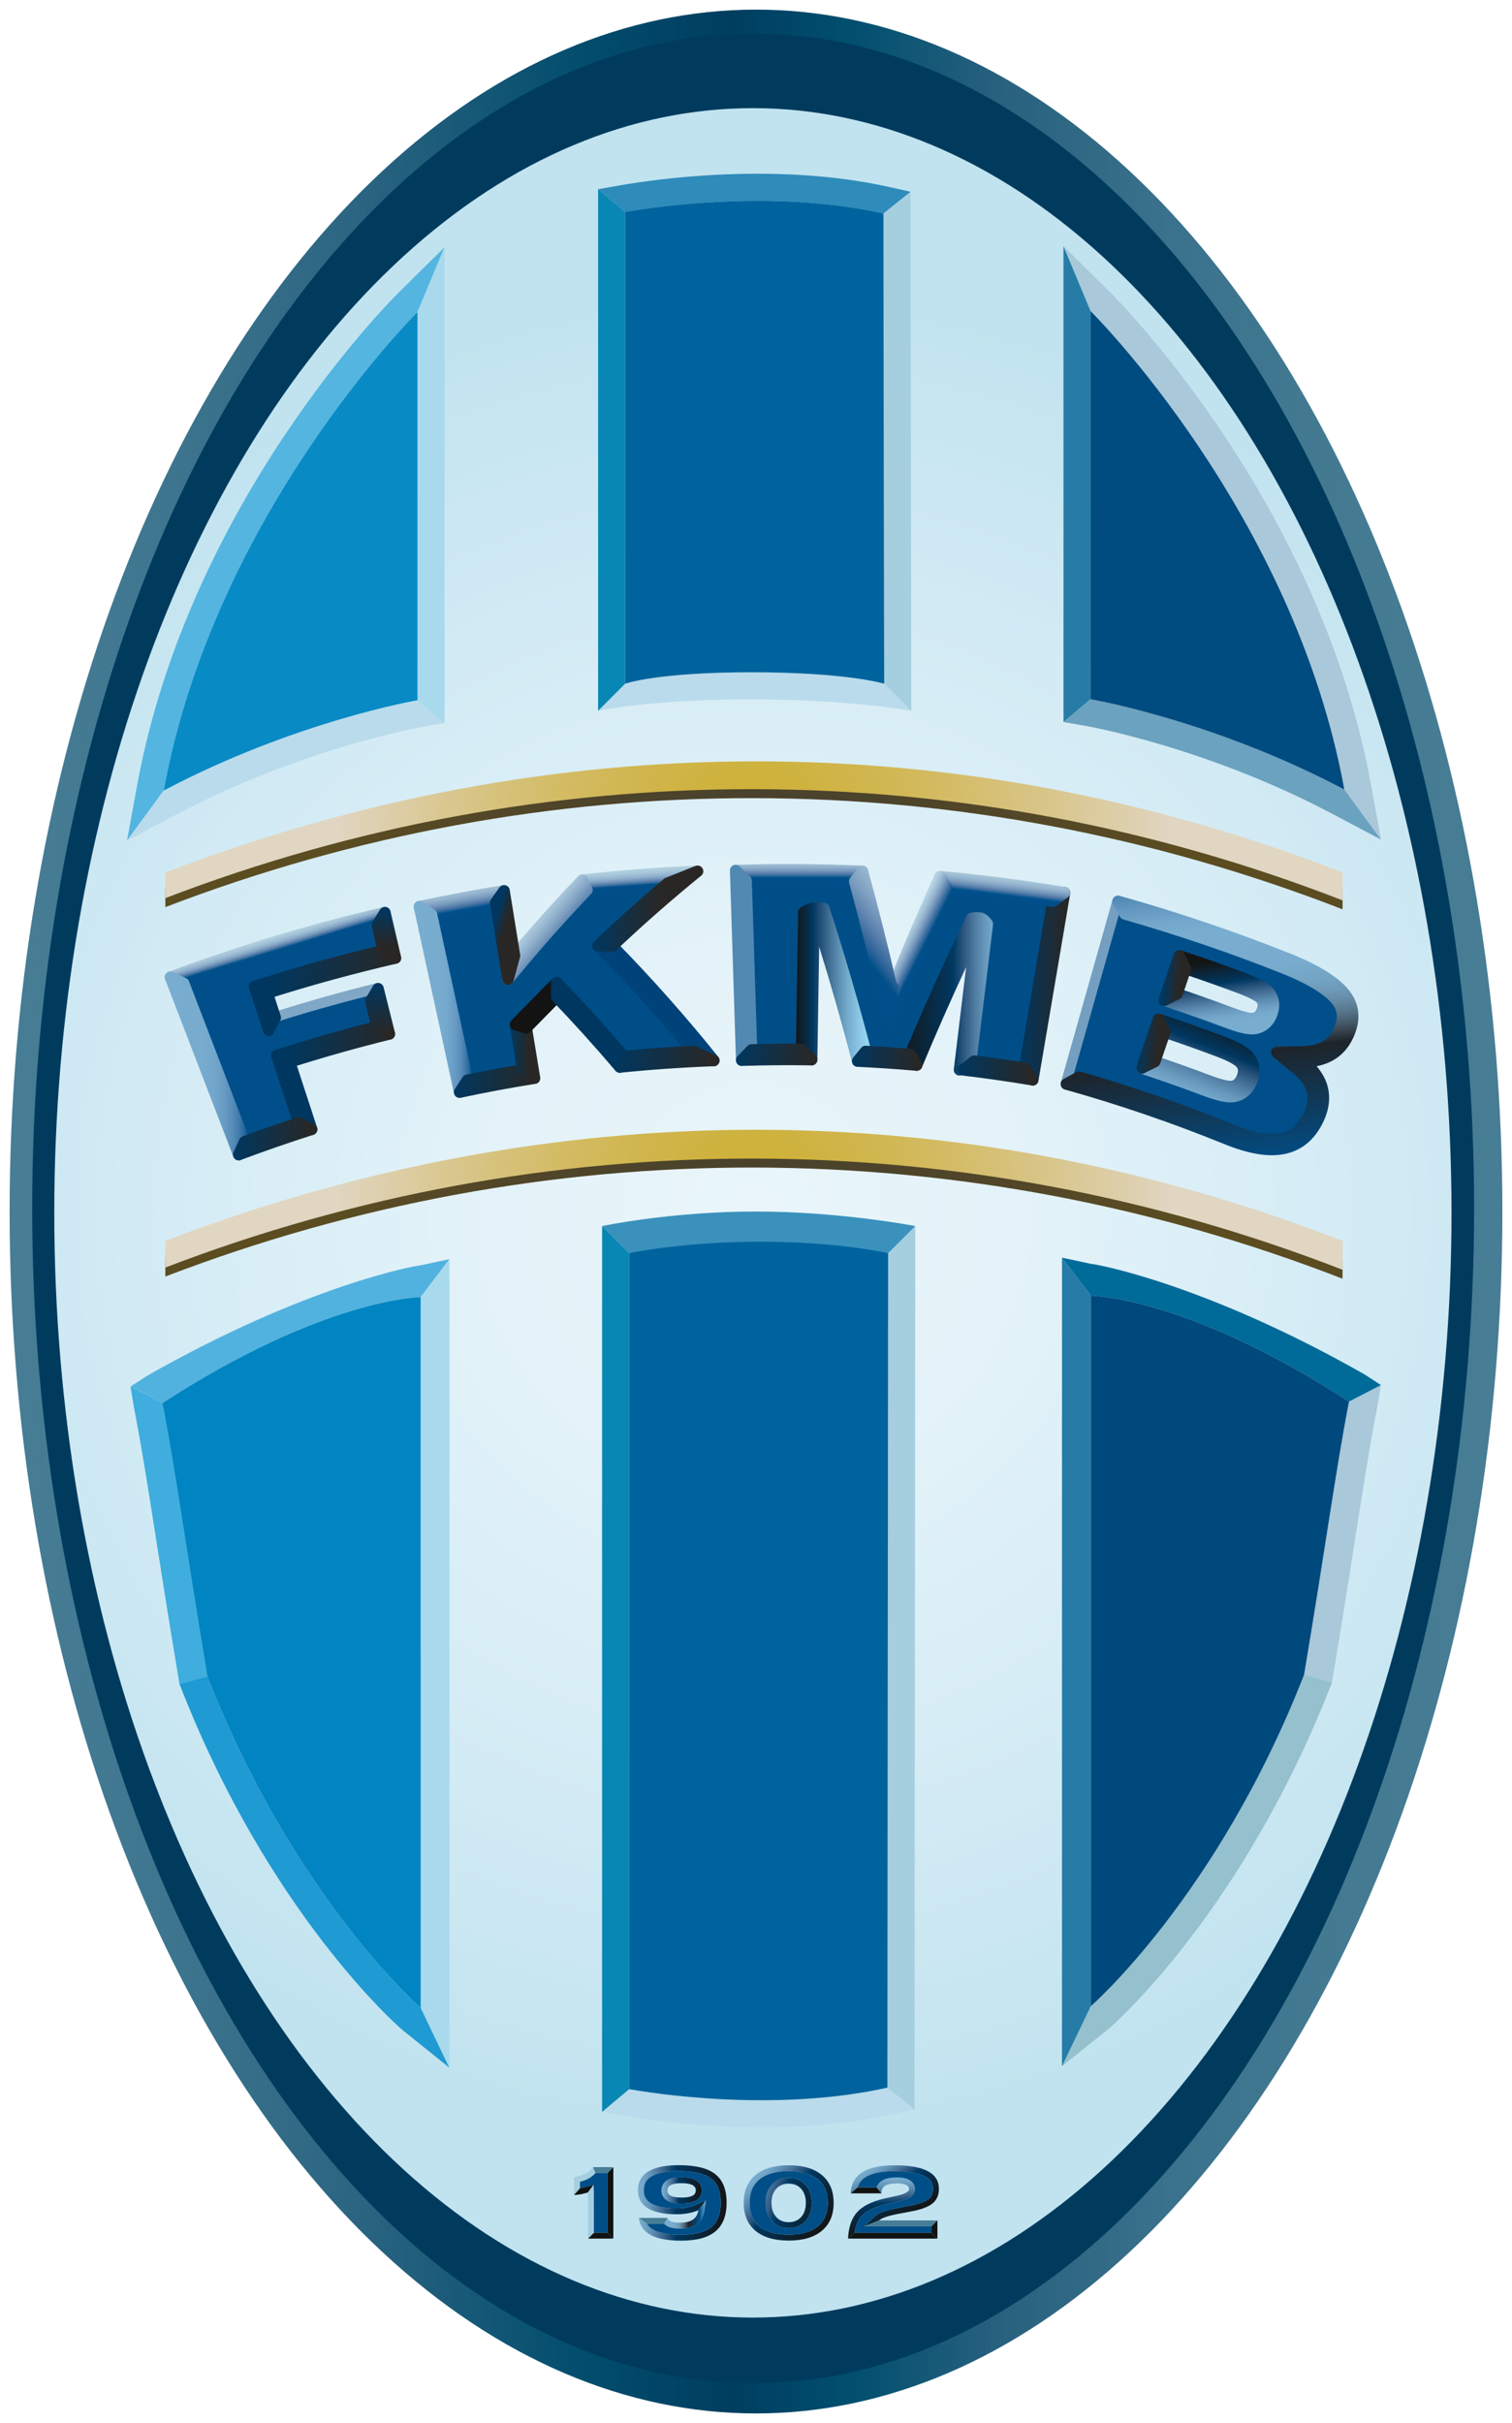 <?xml version="1.0" encoding="UTF-8" standalone="no"?>
<!-- Generator: Adobe Illustrator 13.0.0, SVG Export Plug-In . SVG Version: 6.00 Build 14948)  -->

<svg
   xmlns:dc="http://purl.org/dc/elements/1.1/"
   xmlns:cc="http://creativecommons.org/ns#"
   xmlns:rdf="http://www.w3.org/1999/02/22-rdf-syntax-ns#"
   xmlns:svg="http://www.w3.org/2000/svg"
   xmlns="http://www.w3.org/2000/svg"
   xmlns:sodipodi="http://sodipodi.sourceforge.net/DTD/sodipodi-0.dtd"
   xmlns:inkscape="http://www.inkscape.org/namespaces/inkscape"
   version="1.0"
   id="Layer_1"
   x="0px"
   y="0px"
   width="157.259"
   height="252"
   viewBox="0 0 157.259 252"
   enable-background="new 0 0 284.877 458.712"
   xml:space="preserve"
   sodipodi:docname="FK_Mlada_Boleslav_old.svg"
   inkscape:version="0.92.4 (5da689c313, 2019-01-14)"><defs
   id="defs882" /><sodipodi:namedview
   pagecolor="#ffffff"
   bordercolor="#666666"
   borderopacity="1"
   objecttolerance="10"
   gridtolerance="10"
   guidetolerance="10"
   inkscape:pageopacity="0"
   inkscape:pageshadow="2"
   inkscape:window-width="1366"
   inkscape:window-height="705"
   id="namedview880"
   showgrid="false"
   fit-margin-top="1"
   fit-margin-right="1"
   fit-margin-bottom="1"
   fit-margin-left="1"
   inkscape:zoom="1.0289681"
   inkscape:cx="142.91378"
   inkscape:cy="-0.086145303"
   inkscape:window-x="-8"
   inkscape:window-y="-8"
   inkscape:window-maximized="1"
   inkscape:current-layer="Layer_1" />

















<linearGradient
   id="SVGID_3_"
   gradientUnits="userSpaceOnUse"
   x1="119.897"
   y1="418.539"
   x2="136.83"
   y2="418.539">
	<stop
   offset="0.004"
   style="stop-color:#79ADCF"
   id="stop130" />
	<stop
   offset="0.056"
   style="stop-color:#73A7CA"
   id="stop132" />
	<stop
   offset="0.131"
   style="stop-color:#6595BA"
   id="stop134" />
	<stop
   offset="0.219"
   style="stop-color:#4F7BA1"
   id="stop136" />
	<stop
   offset="0.318"
   style="stop-color:#315A82"
   id="stop138" />
	<stop
   offset="0.424"
   style="stop-color:#003A63"
   id="stop140" />
	<stop
   offset="0.434"
   style="stop-color:#003760"
   id="stop142" />
	<stop
   offset="0.984"
   style="stop-color:#141515"
   id="stop144" />
</linearGradient>

<linearGradient
   id="SVGID_4_"
   gradientUnits="userSpaceOnUse"
   x1="124.394"
   y1="416.146"
   x2="132.084"
   y2="416.146">
	<stop
   offset="0.004"
   style="stop-color:#79ADCF"
   id="stop149" />
	<stop
   offset="0.056"
   style="stop-color:#73A7CA"
   id="stop151" />
	<stop
   offset="0.131"
   style="stop-color:#6595BA"
   id="stop153" />
	<stop
   offset="0.219"
   style="stop-color:#4F7BA1"
   id="stop155" />
	<stop
   offset="0.318"
   style="stop-color:#315A82"
   id="stop157" />
	<stop
   offset="0.424"
   style="stop-color:#003A63"
   id="stop159" />
	<stop
   offset="0.434"
   style="stop-color:#003760"
   id="stop161" />
	<stop
   offset="0.984"
   style="stop-color:#141515"
   id="stop163" />
</linearGradient>

<linearGradient
   id="SVGID_5_"
   gradientUnits="userSpaceOnUse"
   x1="124.939"
   y1="420.742"
   x2="132.903"
   y2="420.742">
	<stop
   offset="0.004"
   style="stop-color:#79ADCF"
   id="stop168" />
	<stop
   offset="0.2"
   style="stop-color:#78ABCD"
   id="stop170" />
	<stop
   offset="0.286"
   style="stop-color:#73A4C4"
   id="stop172" />
	<stop
   offset="0.351"
   style="stop-color:#6C98B5"
   id="stop174" />
	<stop
   offset="0.404"
   style="stop-color:#6287A0"
   id="stop176" />
	<stop
   offset="0.451"
   style="stop-color:#557387"
   id="stop178" />
	<stop
   offset="0.494"
   style="stop-color:#465C6C"
   id="stop180" />
	<stop
   offset="0.533"
   style="stop-color:#36444F"
   id="stop182" />
	<stop
   offset="0.568"
   style="stop-color:#252C33"
   id="stop184" />
	<stop
   offset="0.579"
   style="stop-color:#1E242A"
   id="stop186" />
	<stop
   offset="0.843"
   style="stop-color:#004F8A"
   id="stop188" />
	<stop
   offset="1"
   style="stop-color:#79ADCF"
   id="stop190" />
</linearGradient>


<linearGradient
   id="SVGID_6_"
   gradientUnits="userSpaceOnUse"
   x1="166.388"
   y1="413.679"
   x2="166.388"
   y2="425.35">
	<stop
   offset="0.004"
   style="stop-color:#79ADCF"
   id="stop197" />
	<stop
   offset="0.056"
   style="stop-color:#73A7CA"
   id="stop199" />
	<stop
   offset="0.131"
   style="stop-color:#6595BA"
   id="stop201" />
	<stop
   offset="0.219"
   style="stop-color:#4F7BA1"
   id="stop203" />
	<stop
   offset="0.318"
   style="stop-color:#315A82"
   id="stop205" />
	<stop
   offset="0.424"
   style="stop-color:#003A63"
   id="stop207" />
	<stop
   offset="0.434"
   style="stop-color:#003760"
   id="stop209" />
	<stop
   offset="0.984"
   style="stop-color:#141515"
   id="stop211" />
</linearGradient>

<linearGradient
   id="SVGID_7_"
   gradientUnits="userSpaceOnUse"
   x1="165.648"
   y1="410.988"
   x2="171.606"
   y2="421.307">
	<stop
   offset="0.004"
   style="stop-color:#79ADCF"
   id="stop216" />
	<stop
   offset="0.056"
   style="stop-color:#73A7CA"
   id="stop218" />
	<stop
   offset="0.131"
   style="stop-color:#6595BA"
   id="stop220" />
	<stop
   offset="0.219"
   style="stop-color:#4F7BA1"
   id="stop222" />
	<stop
   offset="0.318"
   style="stop-color:#315A82"
   id="stop224" />
	<stop
   offset="0.424"
   style="stop-color:#003A63"
   id="stop226" />
	<stop
   offset="0.434"
   style="stop-color:#003760"
   id="stop228" />
	<stop
   offset="0.984"
   style="stop-color:#141515"
   id="stop230" />
</linearGradient>








<linearGradient
   id="SVGID_10_"
   gradientUnits="userSpaceOnUse"
   x1="142.831"
   y1="412.694"
   x2="154.517"
   y2="424.38">
	<stop
   offset="0.004"
   style="stop-color:#79ADCF"
   id="stop281" />
	<stop
   offset="0.056"
   style="stop-color:#73A7CA"
   id="stop283" />
	<stop
   offset="0.131"
   style="stop-color:#6595BA"
   id="stop285" />
	<stop
   offset="0.219"
   style="stop-color:#4F7BA1"
   id="stop287" />
	<stop
   offset="0.318"
   style="stop-color:#315A82"
   id="stop289" />
	<stop
   offset="0.424"
   style="stop-color:#003A63"
   id="stop291" />
	<stop
   offset="0.434"
   style="stop-color:#003760"
   id="stop293" />
	<stop
   offset="0.984"
   style="stop-color:#141515"
   id="stop295" />
</linearGradient>

<linearGradient
   id="SVGID_11_"
   gradientUnits="userSpaceOnUse"
   x1="140.399"
   y1="415.527"
   x2="156.946"
   y2="421.55">
	<stop
   offset="0.004"
   style="stop-color:#79ADCF"
   id="stop300" />
	<stop
   offset="0.056"
   style="stop-color:#73A7CA"
   id="stop302" />
	<stop
   offset="0.131"
   style="stop-color:#6595BA"
   id="stop304" />
	<stop
   offset="0.219"
   style="stop-color:#4F7BA1"
   id="stop306" />
	<stop
   offset="0.318"
   style="stop-color:#315A82"
   id="stop308" />
	<stop
   offset="0.424"
   style="stop-color:#003A63"
   id="stop310" />
	<stop
   offset="0.434"
   style="stop-color:#003760"
   id="stop312" />
	<stop
   offset="0.984"
   style="stop-color:#141515"
   id="stop314" />
</linearGradient>




<linearGradient
   id="SVGID_14_"
   gradientUnits="userSpaceOnUse"
   x1="235.147"
   y1="174.558"
   x2="232.814"
   y2="180.966">
	<stop
   offset="0.256"
   style="stop-color:#79ADCF"
   id="stop357" />
	<stop
   offset="0.573"
   style="stop-color:#78ACCF"
   id="stop359" />
	<stop
   offset="0.687"
   style="stop-color:#72A6CB"
   id="stop361" />
	<stop
   offset="0.768"
   style="stop-color:#689CC4"
   id="stop363" />
	<stop
   offset="0.834"
   style="stop-color:#5A8FBA"
   id="stop365" />
	<stop
   offset="0.891"
   style="stop-color:#467EAE"
   id="stop367" />
	<stop
   offset="0.941"
   style="stop-color:#2C6A9F"
   id="stop369" />
	<stop
   offset="0.985"
   style="stop-color:#00558E"
   id="stop371" />
	<stop
   offset="0.996"
   style="stop-color:#004F8A"
   id="stop373" />
</linearGradient>


<linearGradient
   id="SVGID_45_"
   gradientUnits="userSpaceOnUse"
   x1="216.061"
   y1="187.691"
   x2="221.856"
   y2="187.691"
   gradientTransform="matrix(0.997,0.078,-0.078,0.997,18.778,-19.325)">
	<stop
   offset="0.141"
   style="stop-color:#003760"
   id="stop872" />
	<stop
   offset="0.62"
   style="stop-color:#292725"
   id="stop874" />
</linearGradient>
<g
   id="g1267"
   transform="matrix(0.545,0,0,0.545,1,1)"><g
     id="g40">
	<linearGradient
   y2="229.356"
   x2="284.877"
   y1="229.356"
   x1="0"
   gradientUnits="userSpaceOnUse"
   id="SVGID_1_">
		<stop
   id="stop2"
   style="stop-color:#477D95"
   offset="0" />
		<stop
   id="stop4"
   style="stop-color:#407790"
   offset="0.09" />
		<stop
   id="stop6"
   style="stop-color:#2D6682"
   offset="0.223" />
		<stop
   id="stop8"
   style="stop-color:#034D6D"
   offset="0.382" />
		<stop
   id="stop10"
   style="stop-color:#003E60"
   offset="0.483" />
		<stop
   id="stop12"
   style="stop-color:#014E6E"
   offset="0.561" />
		<stop
   id="stop14"
   style="stop-color:#27617E"
   offset="0.663" />
		<stop
   id="stop16"
   style="stop-color:#39708B"
   offset="0.768" />
		<stop
   id="stop18"
   style="stop-color:#437A92"
   offset="0.878" />
		<stop
   id="stop20"
   style="stop-color:#477D95"
   offset="1" />
	</linearGradient>
	<ellipse
   id="ellipse23"
   ry="229.356"
   rx="142.438"
   cy="229.356"
   cx="142.438"
   style="fill:url(#SVGID_1_)" />
	<g
   id="g38">
		<ellipse
   id="ellipse25"
   ry="224.198"
   rx="137.586"
   cy="228.757"
   cx="141.895"
   style="fill:#003b5e" />
		<radialGradient
   gradientUnits="userSpaceOnUse"
   r="176.374"
   cy="229.611"
   cx="141.847"
   id="SVGID_2_">
			<stop
   id="stop27"
   style="stop-color:#E9F5FB"
   offset="0" />
			<stop
   id="stop29"
   style="stop-color:#E4F3F9"
   offset="0.278" />
			<stop
   id="stop31"
   style="stop-color:#D3EBF5"
   offset="0.67" />
			<stop
   id="stop33"
   style="stop-color:#C0E3EF"
   offset="1" />
		</radialGradient>
		<ellipse
   id="ellipse36"
   ry="210.809"
   rx="133.322"
   cy="229.611"
   cx="141.847"
   style="fill:url(#SVGID_2_)" />
	</g>
</g><g
     id="g50">
	<path
   id="path42"
   d="m 77.835,57.722 5.168,-12.38 -8.803,8.706 c -1.629,1.61 -40.013,40.081 -49.878,94.048 l -1.915,10.473 6.999,-9.544 C 39.092,96.038 77.835,57.722 77.835,57.722 Z"
   inkscape:connector-curvature="0"
   style="fill:#53b5e0" />
	<polygon
   id="polygon44"
   points="83.003,131.79 83.003,45.342 77.835,57.722 77.835,131.79 83,136.146 "
   style="fill:#a8d9ed" />
	<path
   id="path46"
   d="m 29.406,149.025 -6.999,9.544 9.414,-4.974 c 23.978,-12.67 46.661,-16.672 46.887,-16.711 L 83,136.146 77.835,131.791 c 0,-0.001 -23.36,3.988 -48.429,17.234 z"
   inkscape:connector-curvature="0"
   style="fill:#b9dbeb" />
	<path
   id="path48"
   d="M 29.406,149.025 C 54.475,135.779 77.835,131.79 77.835,131.79 V 57.722 c 0,0 -38.743,38.316 -48.429,91.303 z"
   inkscape:connector-curvature="0"
   style="fill:#088ac5" />
</g><g
     id="g62">
	<path
   id="path52"
   d="m 166.9,128.632 5.176,5.168 -0.157,-99.043 -5.161,4.139 c 0,18.517 0.142,89.736 0.142,89.736 z"
   inkscape:connector-curvature="0"
   style="fill:#a5cedf" />
	<path
   id="path54"
   d="m 166.758,38.896 5.161,-4.139 -4.04,-0.906 C 146.163,29.025 123.127,32.378 116.585,33.52 l -4.279,0.747 5.168,4.344 c 8.973,-1.567 30.054,-3.988 49.284,0.285 z"
   inkscape:connector-curvature="0"
   style="fill:#2e8bba" />
	<path
   id="path56"
   d="m 166.9,128.632 c 0,0 -8.614,-8.721 -25.874,-8.721 -7.268,0 -23.553,8.721 -23.553,8.721 l -5.168,5.168 c 0,0 9.824,-2.18 29.083,-2.18 19.259,0 30.688,2.18 30.688,2.18 z"
   inkscape:connector-curvature="0"
   style="fill:#b9dbeb" />
	<polygon
   id="polygon58"
   points="117.474,128.632 117.474,38.61 112.306,34.267 112.306,133.8 "
   style="fill:#0987b4" />
	<path
   id="path60"
   d="m 117.474,38.61 v 90.021 c 0,0 5.99,-2.18 24.098,-2.18 18.229,0 25.329,2.18 25.329,2.18 0,0 -0.143,-71.219 -0.143,-89.736 -19.23,-4.272 -40.311,-1.851 -49.284,-0.285 z"
   inkscape:connector-curvature="0"
   style="fill:#00639d" />
</g><g
     id="g72">
	<path
   id="path64"
   d="m 206.29,57.532 -5.169,-12.38 8.803,8.705 c 1.629,1.611 40.014,40.081 49.878,94.048 l 1.915,10.473 -6.998,-9.543 C 245.032,95.848 206.29,57.532 206.29,57.532 Z"
   inkscape:connector-curvature="0"
   style="fill:#a9c8d9" />
	<polygon
   id="polygon66"
   points="201.121,131.6 201.121,45.152 206.29,57.532 206.29,131.6 201.124,135.955 "
   style="fill:#267ca7" />
	<path
   id="path68"
   d="m 254.719,148.835 6.998,9.543 -9.413,-4.974 c -23.979,-12.67 -46.661,-16.671 -46.888,-16.71 l -4.292,-0.739 5.166,-4.355 c 0,0 23.359,3.988 48.429,17.235 z"
   inkscape:connector-curvature="0"
   style="fill:#6ba2bf" />
	<path
   id="path70"
   d="M 254.719,148.835 C 229.649,135.588 206.29,131.6 206.29,131.6 V 57.532 c 0,0 38.742,38.316 48.429,91.303 z"
   inkscape:connector-curvature="0"
   style="fill:#004b80" />
</g><g
     id="g84">
	<path
   id="path74"
   d="m 167.66,237.299 5.177,-5.169 -0.157,168.554 -5.162,-4.14 c 0,-18.518 0.142,-159.245 0.142,-159.245 z"
   inkscape:connector-curvature="0"
   style="fill:#a5cedf" />
	<path
   id="path76"
   d="m 167.518,396.544 5.162,4.14 -4.041,0.905 c -21.716,4.826 -44.751,1.473 -51.294,0.332 l -4.279,-0.748 5.169,-4.344 c 8.973,1.567 30.053,3.989 49.283,-0.285 z"
   inkscape:connector-curvature="0"
   style="fill:#b9dbeb" />
	<path
   id="path78"
   d="m 167.66,237.299 h -49.426 l -5.169,-5.169 c 0,0 13.063,-2.773 29.373,-2.773 16.15,0 30.398,2.773 30.398,2.773 z"
   inkscape:connector-curvature="0"
   style="fill:#3a91bc" />
	<polygon
   id="polygon80"
   points="118.234,237.299 118.234,396.829 113.065,401.173 113.065,232.129 "
   style="fill:#0987b4" />
	<path
   id="path82"
   d="m 118.234,396.829 v -159.53 c 0,0 10.195,-2.18 25.094,-2.18 14.897,0 24.332,2.18 24.332,2.18 0,0 -0.143,140.728 -0.143,159.245 -19.229,4.274 -40.309,1.852 -49.283,0.285 z"
   inkscape:connector-curvature="0"
   style="fill:#00639d" />
</g><g
     id="g96">
	<path
   id="path86"
   d="m 29.162,265.914 -6.093,-3.16 0.701,4.2 c 1.472,7.623 2.66,15.205 4.165,24.801 1.185,7.553 2.526,16.113 4.385,27.19 l 0.094,0.559 5.321,-1.468 c -4.3,-25.629 -5.953,-38.557 -8.573,-52.122 z"
   inkscape:connector-curvature="0"
   style="fill:#3faddd" />
	<path
   id="path88"
   d="m 78.446,245.688 5.491,-7.243 -5.534,1.182 c -0.815,0.006 -21.797,3.781 -52.232,21.112 l -3.101,2.015 6.093,3.16 C 60.071,245.83 78.446,245.688 78.446,245.688 Z"
   inkscape:connector-curvature="0"
   style="fill:#52b2df" />
	<path
   id="path90"
   d="m 37.736,318.036 -5.321,1.468 0.206,0.528 c 16.791,43.006 41.195,64.51 42.226,65.404 l 9.09,7.318 -5.491,-11.466 c 0,10e-4 -24.218,-21.015 -40.71,-63.252 z"
   inkscape:connector-curvature="0"
   style="fill:#209ad2" />
	<polygon
   id="polygon92"
   points="83.937,238.444 78.446,245.688 78.446,381.289 83.937,392.755 "
   style="fill:#a8d9ed" />
	<path
   id="path94"
   d="m 37.736,318.036 c 16.491,42.237 40.709,63.253 40.709,63.253 V 245.688 c 0,0 -18.375,0.142 -49.284,20.226 2.621,13.565 4.274,26.493 8.575,52.122 z"
   inkscape:connector-curvature="0"
   style="fill:#0185c2" />
</g><g
     id="g108">
	<path
   id="path98"
   d="m 255.607,265.628 6.093,-3.16 -0.701,4.202 c -1.471,7.624 -2.66,15.203 -4.165,24.799 -1.184,7.553 -2.525,16.113 -4.385,27.189 l -0.094,0.56 -5.321,-1.468 c 4.301,-25.628 5.954,-38.556 8.573,-52.122 z"
   inkscape:connector-curvature="0"
   style="fill:#a9c8d9" />
	<path
   id="path100"
   d="m 206.324,245.402 -5.491,-7.243 5.534,1.182 c 0.815,0.007 21.797,3.783 52.232,21.113 l 3.101,2.014 -6.093,3.16 c -30.908,-20.084 -49.283,-20.226 -49.283,-20.226 z"
   inkscape:connector-curvature="0"
   style="fill:#006b99" />
	<path
   id="path102"
   d="m 247.034,317.751 5.321,1.468 -0.207,0.529 c -16.79,43.005 -41.194,64.509 -42.226,65.402 l -9.09,7.318 5.491,-11.466 c 0.001,10e-4 24.22,-21.014 40.711,-63.251 z"
   inkscape:connector-curvature="0"
   style="fill:#95c0ce" />
	<polygon
   id="polygon104"
   points="200.833,238.159 206.324,245.402 206.324,381.003 200.833,392.469 "
   style="fill:#267ca7" />
	<path
   id="path106"
   d="m 247.034,317.751 c -16.491,42.237 -40.71,63.252 -40.71,63.252 V 245.402 c 0,0 18.375,0.142 49.283,20.226 -2.619,13.566 -4.272,26.494 -8.573,52.123 z"
   inkscape:connector-curvature="0"
   style="fill:#00497d" />
</g><path
     id="path110"
     d="m 110.419,413.923 c 0.546,-0.289 0.992,-0.665 1.387,-1.081 l -0.481,-1.13 c -0.359,0.492 -0.838,0.896 -1.435,1.212 -0.597,0.316 -1.321,0.548 -2.173,0.692 l 1.13,0.889 c 0.574,-0.156 1.115,-0.339 1.572,-0.582 z"
     inkscape:connector-curvature="0"
     style="fill:#a5cedf" /><path
     id="path112"
     d="m 114.081,412.842 c 0,1.73 0,9.647 0,11.378 l 1.132,1.13 v -13.638 z"
     inkscape:connector-curvature="0"
     style="fill:#111211" /><path
     id="path114"
     d="m 114.081,412.842 1.132,-1.13 h -3.889 l 0.481,1.13 c 0.494,0 1.338,0 2.276,0 z"
     inkscape:connector-curvature="0"
     style="fill:#477d95" /><path
     id="path116"
     d="m 108.847,414.505 -1.13,-0.889 v 3.41 l 1.13,-1.267 c 0,-0.587 0,-0.772 0,-1.254 z"
     inkscape:connector-curvature="0"
     style="fill:#a5cedf" /><path
     id="path118"
     d="m 108.847,415.76 -1.13,1.267 v 0.008 c 0.423,-0.019 0.853,-0.067 1.288,-0.15 0.436,-0.081 0.891,-0.198 1.364,-0.349 l 1.067,-1.439 c 10e-4,-10e-4 -2.444,0.626 -2.589,0.663 z"
     inkscape:connector-curvature="0"
     style="fill:#111211" /><path
     id="path120"
     d="m 111.5,424.22 -1.131,1.13 h 4.844 l -1.132,-1.13 c -0.924,0 -1.657,0 -2.581,0 z"
     inkscape:connector-curvature="0"
     style="fill:#111211" /><path
     id="path122"
     d="m 111.5,416.535 -0.063,-1.439 -1.067,1.439 v 8.814 l 1.131,-1.13 c -0.001,-1.718 -0.001,-7.684 -0.001,-7.684 z"
     inkscape:connector-curvature="0"
     style="fill:#a5cedf" /><path
     id="path124"
     d="m 110.42,413.923 c -0.458,0.241 -0.998,0.426 -1.572,0.581 0,0.482 0,0.668 0,1.256 0.146,-0.038 2.589,-0.666 2.589,-0.666 l 0.063,1.439 c 0,0 0,5.968 0,7.685 0.925,0 1.658,0 2.582,0 0,-1.729 0,-9.646 0,-11.376 -0.938,0 -1.782,0 -2.276,0 -0.395,0.416 -0.841,0.792 -1.386,1.081 z"
     inkscape:connector-curvature="0"
     style="fill:#004e88" /><path
     id="path126"
     d="m 130.282,415.115 c -0.445,-0.227 -1.126,-0.342 -2.038,-0.342 -0.927,0 -1.611,0.112 -2.054,0.338 -0.444,0.225 -0.666,0.57 -0.666,1.037 0,0.469 0.22,0.813 0.66,1.035 0.441,0.222 1.128,0.332 2.06,0.332 0.918,0 1.6,-0.112 2.043,-0.336 0.443,-0.225 0.666,-0.568 0.666,-1.031 0,-0.46 -0.224,-0.805 -0.671,-1.033 z"
     inkscape:connector-curvature="0"
     style="fill:none" /><path
     id="path128"
     d="m 124.939,422.527 0.62,-1.13 h -5.483 l 1.56,1.13 c 1.344,0 2.64,0 3.303,0 z"
     inkscape:connector-curvature="0"
     style="fill:#477d95" /><path
     id="path147"
     d="m 134.669,413.05 c -1.441,-1.143 -3.751,-1.713 -6.929,-1.713 -2.604,0 -4.563,0.403 -5.875,1.208 -1.312,0.805 -1.968,2.006 -1.968,3.604 0,1.489 0.628,2.622 1.883,3.396 1.255,0.772 3.086,1.158 5.493,1.158 0.801,0 1.547,-0.063 2.236,-0.193 0.69,-0.129 1.339,-0.326 1.943,-0.592 l 1.45,-1.868 -1.902,0.831 c -0.524,0.231 -1.097,0.404 -1.698,0.517 -0.618,0.116 -1.301,0.175 -2.028,0.175 -2.185,0 -3.833,-0.334 -4.9,-0.992 -0.917,-0.564 -1.344,-1.337 -1.344,-2.432 0,-1.203 0.453,-2.042 1.428,-2.64 1.125,-0.691 2.902,-1.04 5.283,-1.04 2.902,0 4.997,0.493 6.227,1.467 1.166,0.926 1.733,2.422 1.733,4.575 0,2.115 -0.563,3.615 -1.722,4.585 -1.204,1.005 -3.157,1.516 -5.809,1.516 -2.346,0 -4.125,-0.318 -5.288,-0.944 -0.563,-0.304 -0.966,-0.683 -1.246,-1.14 l -1.56,-1.13 c 0.177,1.458 0.933,2.545 2.27,3.265 1.336,0.72 3.277,1.079 5.824,1.079 2.937,0 5.114,-0.592 6.533,-1.778 1.418,-1.188 2.127,-3.004 2.127,-5.452 0,-2.499 -0.72,-4.32 -2.161,-5.462 z"
     style="fill:url(#SVGID_3_)"
     inkscape:connector-curvature="0" /><path
     id="path166"
     d="m 130.796,414.107 c -0.614,-0.313 -1.448,-0.464 -2.552,-0.464 -1.116,0 -1.956,0.15 -2.564,0.458 -0.829,0.419 -1.286,1.147 -1.286,2.047 0,0.904 0.456,1.63 1.284,2.046 0.604,0.304 1.444,0.452 2.566,0.452 1.108,0 1.943,-0.15 2.554,-0.458 0.829,-0.42 1.286,-1.145 1.286,-2.04 0,-0.892 -0.458,-1.618 -1.288,-2.041 z m -0.509,3.073 c -0.443,0.224 -1.125,0.336 -2.043,0.336 -0.932,0 -1.618,-0.11 -2.06,-0.332 -0.44,-0.222 -0.66,-0.566 -0.66,-1.035 0,-0.467 0.222,-0.813 0.666,-1.037 0.442,-0.226 1.127,-0.338 2.054,-0.338 0.912,0 1.593,0.115 2.038,0.342 0.447,0.228 0.671,0.572 0.671,1.033 0,0.462 -0.223,0.806 -0.666,1.031 z"
     style="fill:url(#SVGID_4_)"
     inkscape:connector-curvature="0" /><path
     id="path193"
     d="m 125.875,423.147 c 0.521,0.193 1.216,0.288 2.122,0.288 1.286,0 2.283,-0.257 3.047,-0.783 0.829,-0.569 1.342,-1.428 1.524,-2.552 l 0.335,-2.052 -1.45,1.868 c -0.132,0.813 -0.481,1.414 -1.049,1.803 -0.566,0.391 -1.368,0.585 -2.407,0.585 -0.763,0 -1.338,-0.072 -1.729,-0.217 -0.391,-0.146 -0.626,-0.375 -0.709,-0.69 l -0.62,1.13 c 0.244,0.263 0.552,0.479 0.936,0.62 z"
     style="fill:url(#SVGID_5_)"
     inkscape:connector-curvature="0" /><path
     id="path195"
     d="m 131.044,422.652 c -0.764,0.526 -1.761,0.783 -3.047,0.783 -0.906,0 -1.602,-0.095 -2.122,-0.288 -0.384,-0.142 -0.692,-0.357 -0.936,-0.62 -0.663,0 -1.959,0 -3.304,0 0.28,0.457 0.683,0.836 1.246,1.14 1.163,0.626 2.942,0.944 5.288,0.944 2.651,0 4.604,-0.511 5.809,-1.516 1.158,-0.97 1.722,-2.47 1.722,-4.585 0,-2.153 -0.567,-3.649 -1.733,-4.575 -1.229,-0.974 -3.324,-1.467 -6.227,-1.467 -2.381,0 -4.158,0.349 -5.283,1.04 -0.975,0.598 -1.428,1.437 -1.428,2.64 0,1.095 0.427,1.867 1.344,2.432 1.067,0.658 2.716,0.992 4.9,0.992 0.728,0 1.41,-0.059 2.028,-0.175 0.602,-0.112 1.174,-0.285 1.698,-0.517 l 1.903,-0.832 -0.335,2.052 c -0.181,1.125 -0.694,1.983 -1.523,2.552 z m -0.246,-4.464 c -0.61,0.308 -1.445,0.458 -2.554,0.458 -1.122,0 -1.962,-0.148 -2.566,-0.452 -0.828,-0.416 -1.284,-1.142 -1.284,-2.046 0,-0.899 0.457,-1.628 1.286,-2.047 0.608,-0.308 1.448,-0.458 2.564,-0.458 1.104,0 1.938,0.151 2.552,0.464 0.83,0.423 1.288,1.148 1.288,2.041 0,0.896 -0.457,1.621 -1.286,2.04 z"
     inkscape:connector-curvature="0"
     style="fill:#004e88" /><path
     id="path214"
     d="m 162.564,421.071 c 0.885,-0.986 2.424,-1.746 4.576,-2.259 0,0 1.96,-0.426 1.957,-0.426 1.818,-0.366 3.678,-0.945 3.678,-2.471 0,-0.804 -0.448,-1.477 -1.231,-1.848 -0.55,-0.262 -1.272,-0.39 -2.207,-0.39 -1.257,0 -2.191,0.205 -2.86,0.623 -0.494,0.31 -0.833,0.757 -1.036,1.282 l 0.917,1.083 c 0,-0.638 0.239,-1.107 0.72,-1.407 0.479,-0.301 1.231,-0.451 2.26,-0.451 0.757,0 1.331,0.094 1.722,0.28 0.392,0.186 0.587,0.462 0.587,0.827 0,0.536 -0.924,0.99 -2.771,1.362 -0.832,0.171 -1.498,0.316 -1.996,0.436 -2.39,0.568 -4.108,1.436 -5.155,2.603 -1.047,1.166 -1.62,2.844 -1.722,5.033 l 1.252,-1.13 c 0.201,-1.334 0.636,-2.396 1.309,-3.147 z"
     style="fill:url(#SVGID_6_)"
     inkscape:connector-curvature="0" /><path
     id="path233"
     d="m 163.317,413.645 c 1.206,-0.769 3.088,-1.159 5.595,-1.159 2.601,0 4.546,0.335 5.785,0.995 1.048,0.557 1.515,1.281 1.515,2.351 0,0.812 -0.226,1.413 -0.692,1.839 -0.381,0.35 -1.218,0.85 -3.03,1.248 l -2.525,0.484 c -3.368,0.599 -4.351,1.199 -4.831,1.657 l -2.044,1.949 2.824,-1.132 c 0.523,-0.498 1.939,-0.952 4.248,-1.362 1.091,-0.194 1.946,-0.359 2.564,-0.492 1.665,-0.365 2.851,-0.872 3.558,-1.518 0.707,-0.647 1.061,-1.537 1.061,-2.674 0,-1.482 -0.706,-2.6 -2.115,-3.35 -1.41,-0.751 -3.516,-1.126 -6.316,-1.126 -2.738,0 -4.806,0.444 -6.203,1.336 -1.397,0.89 -2.134,2.231 -2.21,4.023 l 1.337,-1.131 c 0.246,-0.816 0.721,-1.455 1.479,-1.938 z"
     style="fill:url(#SVGID_7_)"
     inkscape:connector-curvature="0" /><path
     id="path235"
     d="m 161.836,415.584 -1.337,1.131 h 5.858 v -0.048 l -0.917,-1.083 c -0.952,0 -2.336,0 -3.604,0 z"
     inkscape:connector-curvature="0"
     style="fill:#111211" /><path
     id="path237"
     d="m 163.089,423.009 c 0,0 11.014,0 12.839,0 l 1.13,-1.132 h -11.145 z"
     inkscape:connector-curvature="0"
     style="fill:#477d95" /><path
     id="path239"
     d="m 175.928,424.22 c -0.029,0 -0.067,0 -0.102,0 l 1.231,1.13 v -3.473 l -1.13,1.132 c 0.001,0.532 0.001,0.679 0.001,1.211 z"
     inkscape:connector-curvature="0"
     style="fill:#111211" /><path
     id="path241"
     d="m 161.253,424.22 -1.252,1.13 h 17.057 l -1.231,-1.13 c -2.07,0 -12.611,0 -14.574,0 z"
     inkscape:connector-curvature="0"
     style="fill:#111211" /><path
     id="path243"
     d="m 169.964,419.402 2.525,-0.484 c 1.813,-0.398 2.649,-0.898 3.03,-1.248 0.467,-0.426 0.692,-1.027 0.692,-1.839 0,-1.069 -0.467,-1.794 -1.515,-2.351 -1.239,-0.66 -3.185,-0.995 -5.785,-0.995 -2.507,0 -4.389,0.391 -5.595,1.159 -0.759,0.483 -1.233,1.122 -1.481,1.939 1.269,0 2.652,0 3.604,0 0.203,-0.525 0.542,-0.973 1.036,-1.282 0.669,-0.418 1.604,-0.623 2.86,-0.623 0.935,0 1.657,0.128 2.207,0.39 0.783,0.371 1.231,1.044 1.231,1.848 0,1.525 -1.859,2.104 -3.678,2.471 0.003,0 -1.957,0.426 -1.957,0.426 -2.152,0.513 -3.691,1.272 -4.576,2.259 -0.674,0.751 -1.108,1.813 -1.312,3.148 1.963,0 12.504,0 14.573,0 0.034,0 0.072,0 0.102,0 0,-0.532 0,-0.679 0,-1.211 -1.825,0 -12.839,0 -12.839,0 l 2.044,-1.949 c 0.483,-0.458 1.466,-1.059 4.834,-1.658 z"
     inkscape:connector-curvature="0"
     style="fill:#004e88" /><g
     id="g277">
	<g
   id="g256">
		<radialGradient
   gradientUnits="userSpaceOnUse"
   r="79.928"
   cy="229.656"
   cx="142.052"
   id="SVGID_8_">
			<stop
   id="stop245"
   style="stop-color:#49422C"
   offset="0" />
			<stop
   id="stop247"
   style="stop-color:#4C432B"
   offset="0.288" />
			<stop
   id="stop249"
   style="stop-color:#534727"
   offset="0.673" />
			<stop
   id="stop251"
   style="stop-color:#5B4D21"
   offset="1" />
		</radialGradient>
		<path
   id="path254"
   d="m 254.374,242.179 c -72.459,-28.175 -152.062,-28.263 -224.65,-0.421 0.002,-1.072 -0.016,-2.552 -0.013,-3.625 73.286,-28.108 151.526,-28.027 224.681,0.42 -0.009,1.071 -0.016,2.554 -0.018,3.626 z"
   style="fill:url(#SVGID_8_)"
   inkscape:connector-curvature="0" />
	</g>
	<g
   id="g275">
		<radialGradient
   gradientUnits="userSpaceOnUse"
   r="80.001"
   cy="227.111"
   cx="142.055"
   id="SVGID_9_">
			<stop
   id="stop258"
   style="stop-color:#CEB135"
   offset="0" />
			<stop
   id="stop260"
   style="stop-color:#CFB23C"
   offset="0.125" />
			<stop
   id="stop262"
   style="stop-color:#D0B54D"
   offset="0.294" />
			<stop
   id="stop264"
   style="stop-color:#D4BC67"
   offset="0.487" />
			<stop
   id="stop266"
   style="stop-color:#D8C589"
   offset="0.698" />
			<stop
   id="stop268"
   style="stop-color:#DED1B3"
   offset="0.922" />
			<stop
   id="stop270"
   style="stop-color:#E0D6C2"
   offset="1" />
		</radialGradient>
		<path
   id="path273"
   d="m 254.377,240.47 c -72.458,-28.175 -152.083,-28.263 -224.67,-0.421 0.002,-1.072 0.005,-4.016 0.008,-5.087 73.285,-28.109 151.532,-28.447 224.688,0 -0.004,1.071 -0.023,4.434 -0.026,5.508 z"
   style="fill:url(#SVGID_9_)"
   inkscape:connector-curvature="0" />
	</g>
</g><path
     id="path279"
     d="m 148.675,414.863 c -0.998,0 -1.794,0.33 -2.388,0.99 -0.593,0.66 -0.89,1.552 -0.89,2.677 0,1.124 0.297,2.02 0.89,2.688 0.594,0.665 1.39,0.999 2.388,0.999 1.003,0 1.8,-0.332 2.39,-0.995 0.59,-0.663 0.886,-1.56 0.886,-2.691 0,-1.125 -0.296,-2.017 -0.886,-2.677 -0.59,-0.66 -1.387,-0.991 -2.39,-0.991 z"
     inkscape:connector-curvature="0"
     style="fill:none" /><path
     id="path298"
     d="m 155.018,413.229 c -1.491,-1.249 -3.606,-1.874 -6.343,-1.874 -2.739,0 -4.854,0.625 -6.345,1.874 -1.492,1.25 -2.238,3.018 -2.238,5.301 0,2.291 0.746,4.063 2.238,5.314 1.491,1.252 3.605,1.879 6.345,1.879 2.736,0 4.852,-0.627 6.343,-1.879 1.492,-1.252 2.238,-3.023 2.238,-5.314 0,-2.283 -0.746,-4.051 -2.238,-5.301 z m -0.727,9.751 c -1.276,1.07 -3.165,1.612 -5.616,1.612 -2.452,0 -4.342,-0.542 -5.618,-1.612 -1.234,-1.038 -1.834,-2.492 -1.834,-4.45 0,-1.95 0.599,-3.4 1.833,-4.434 1.276,-1.069 3.166,-1.611 5.619,-1.611 2.451,0 4.342,0.542 5.617,1.611 1.234,1.033 1.833,2.483 1.833,4.434 0,1.958 -0.599,3.412 -1.834,4.45 z"
     style="fill:url(#SVGID_10_)"
     inkscape:connector-curvature="0" /><path
     id="path317"
     d="m 150.573,414.117 -0.561,0.988 0.561,-0.988 c -0.563,-0.254 -1.195,-0.386 -1.898,-0.386 -1.327,0 -2.413,0.46 -3.228,1.365 -0.783,0.872 -1.18,2.025 -1.18,3.434 0,1.404 0.396,2.561 1.175,3.438 h 0.002 c 0.813,0.916 1.9,1.379 3.23,1.379 1.335,0 2.424,-0.463 3.234,-1.374 0.778,-0.873 1.171,-2.033 1.171,-3.442 0,-1.406 -0.395,-2.561 -1.173,-3.431 -0.382,-0.429 -0.83,-0.755 -1.333,-0.983 z m 0.491,7.105 c -0.59,0.663 -1.387,0.995 -2.39,0.995 -0.998,0 -1.794,-0.334 -2.388,-0.999 -0.593,-0.668 -0.89,-1.563 -0.89,-2.688 0,-1.125 0.297,-2.017 0.89,-2.677 0.594,-0.66 1.39,-0.99 2.388,-0.99 1.003,0 1.8,0.33 2.39,0.99 0.59,0.66 0.886,1.552 0.886,2.677 0,1.132 -0.296,2.029 -0.886,2.692 z"
     style="fill:url(#SVGID_11_)"
     inkscape:connector-curvature="0" /><path
     id="path319"
     d="m 154.292,414.097 c -1.275,-1.069 -3.166,-1.611 -5.617,-1.611 -2.453,0 -4.343,0.542 -5.619,1.611 -1.234,1.033 -1.833,2.483 -1.833,4.434 0,1.958 0.6,3.412 1.834,4.45 1.276,1.07 3.166,1.612 5.618,1.612 2.451,0 4.34,-0.542 5.616,-1.612 1.235,-1.038 1.834,-2.492 1.834,-4.45 0,-1.951 -0.599,-3.401 -1.833,-4.434 z m -2.383,7.876 c -0.811,0.911 -1.899,1.374 -3.234,1.374 -1.33,0 -2.418,-0.463 -3.23,-1.379 h -0.002 c -0.779,-0.877 -1.175,-2.033 -1.175,-3.438 0,-1.408 0.396,-2.562 1.18,-3.434 0.814,-0.905 1.9,-1.365 3.228,-1.365 0.703,0 1.336,0.132 1.898,0.386 v -0.001 0.001 c 0.503,0.228 0.951,0.554 1.334,0.982 0.778,0.87 1.173,2.024 1.173,3.431 -10e-4,1.409 -0.393,2.57 -1.172,3.443 z"
     inkscape:connector-curvature="0"
     style="fill:#004e88" /><path
     id="path321"
     d="M 192.503,237.091"
     inkscape:connector-curvature="0"
     style="fill:#3a91bc" /><g
     id="g355">
	<g
   id="g334">
		<radialGradient
   gradientUnits="userSpaceOnUse"
   r="79.928"
   cy="159.163"
   cx="142.052"
   id="SVGID_12_">
			<stop
   id="stop323"
   style="stop-color:#49422C"
   offset="0" />
			<stop
   id="stop325"
   style="stop-color:#4C432B"
   offset="0.288" />
			<stop
   id="stop327"
   style="stop-color:#534727"
   offset="0.673" />
			<stop
   id="stop329"
   style="stop-color:#5B4D21"
   offset="1" />
		</radialGradient>
		<path
   id="path332"
   d="m 254.374,171.686 c -72.459,-28.175 -152.062,-28.263 -224.65,-0.421 0.002,-1.072 -0.016,-2.552 -0.013,-3.625 73.286,-28.109 151.526,-28.027 224.681,0.42 -0.009,1.071 -0.016,2.555 -0.018,3.626 z"
   style="fill:url(#SVGID_12_)"
   inkscape:connector-curvature="0" />
	</g>
	<g
   id="g353">
		<radialGradient
   gradientUnits="userSpaceOnUse"
   r="79.993"
   cy="156.714"
   cx="142.055"
   id="SVGID_13_">
			<stop
   id="stop336"
   style="stop-color:#CEB135"
   offset="0" />
			<stop
   id="stop338"
   style="stop-color:#CFB23C"
   offset="0.125" />
			<stop
   id="stop340"
   style="stop-color:#D0B54D"
   offset="0.294" />
			<stop
   id="stop342"
   style="stop-color:#D4BC67"
   offset="0.487" />
			<stop
   id="stop344"
   style="stop-color:#D8C589"
   offset="0.698" />
			<stop
   id="stop346"
   style="stop-color:#DED1B3"
   offset="0.922" />
			<stop
   id="stop348"
   style="stop-color:#E0D6C2"
   offset="1" />
		</radialGradient>
		<path
   id="path351"
   d="m 254.377,169.978 c -72.458,-28.176 -152.083,-28.263 -224.67,-0.422 0.002,-1.071 0.005,-3.824 0.008,-4.896 73.285,-28.109 151.532,-28.447 224.688,0 -0.004,1.072 -0.023,4.244 -0.026,5.318 z"
   style="fill:url(#SVGID_13_)"
   inkscape:connector-curvature="0" />
	</g>
</g><path
     id="path376"
     d="m 252.481,191.276 c -1.364,-1.836 -4.86,-3.973 -9.592,-5.861 -9.768,-3.893 -19.973,-7.37 -30.332,-10.335 -0.279,-0.08 -0.514,-0.267 -0.654,-0.521 l -0.217,-0.392 0.122,-0.432 c 0.079,-0.279 0.267,-0.515 0.52,-0.655 0.252,-0.141 0.552,-0.176 0.83,-0.096 10.43,2.985 20.89,6.049 30.539,10.406 9.488,4.283 9.394,8.706 8.784,7.886 z"
     style="fill:url(#SVGID_14_)"
     inkscape:connector-curvature="0" /><g
     id="g870">
	<g
   id="g477">
		<path
   id="path378"
   d="m 51.281,194.203 c 5.799,-1.844 11.721,-3.504 17.627,-4.999 l 1.404,-2.375 c -6.577,1.62 -13.12,3.46 -19.618,5.525 l -1.252,2.432 z"
   inkscape:connector-curvature="0"
   style="fill:#80a7c6;stroke:#80a7c6;stroke-width:2.18;stroke-linejoin:round" />
		<path
   id="path380"
   d="m 72.379,179.322 -1.14,-4.904 c -0.065,-0.283 -0.241,-0.527 -0.487,-0.68 -0.247,-0.152 -0.544,-0.201 -0.826,-0.134 -12.508,2.962 -24.988,6.726 -37.094,11.185 -0.274,0.101 -0.497,0.305 -0.617,0.571 -0.12,0.266 -0.13,0.567 -0.025,0.84 l 11.633,30.236 c 0.214,0.556 0.833,0.834 1.393,0.628 3.375,-1.243 6.847,-2.448 10.322,-3.58 0.274,-0.09 0.502,-0.285 0.634,-0.542 0.079,-0.155 0.118,-0.324 0.118,-0.494 0,-0.114 -0.019,-0.229 -0.054,-0.338 0,0 -3.288,-10.062 -3.864,-11.828 0.4,-0.126 0.813,-0.257 0.813,-0.257 5.394,-1.713 11.185,-3.356 17.213,-4.883 0.493,-0.125 0.823,-0.569 0.823,-1.056 0,-0.088 -0.011,-0.177 -0.033,-0.266 l -1.224,-4.88 c -0.069,-0.281 -0.249,-0.522 -0.498,-0.671 -0.249,-0.149 -0.545,-0.192 -0.826,-0.121 -6.21,1.571 -12.161,3.259 -17.69,5.017 0,0 -0.408,0.13 -0.804,0.256 -0.439,-1.361 -1.59,-4.923 -2.034,-6.296 0.4,-0.127 0.813,-0.258 0.813,-0.258 7.146,-2.27 14.764,-4.368 22.644,-6.236 0.501,-0.119 0.839,-0.566 0.839,-1.061 0,-0.082 -0.009,-0.165 -0.029,-0.248 z"
   inkscape:connector-curvature="0"
   style="fill:#004f8a" />
		<path
   id="path382"
   d="m 46.739,186.416 2.704,8.37 1.252,-2.432 c -0.505,-1.56 -1.009,-3.12 -1.513,-4.68 z"
   inkscape:connector-curvature="0"
   style="fill:#003760;stroke:#003760;stroke-width:2.18;stroke-linejoin:round" />
		<g
   id="g388">
			<path
   id="path384"
   d="m 57.641,213.678 c -1.403,-4.281 -2.803,-8.563 -4.196,-12.847 l -2.45,-1.257 c 0,0 3.324,10.178 4.206,12.874 z"
   inkscape:connector-curvature="0"
   style="fill:#003760" />
			<path
   id="path386"
   d="m 50.288,198.744 c -0.336,0.287 -0.467,0.748 -0.329,1.168 l 4.206,12.874 c 0.089,0.276 0.286,0.504 0.545,0.635 l 2.441,1.23 c 0.393,0.198 0.867,0.14 1.201,-0.147 0.334,-0.287 0.462,-0.748 0.325,-1.166 l -4.196,-12.845 c -0.089,-0.273 -0.282,-0.502 -0.538,-0.632 l -2.45,-1.258 c -0.393,-0.201 -0.869,-0.145 -1.205,0.141 z"
   inkscape:connector-curvature="0"
   style="fill:#003760" />
		</g>
		<g
   id="g399">
			<path
   id="path390"
   d="m 53.444,200.831 c 6.304,-2.002 12.652,-3.79 19.033,-5.361 l -2.345,-1.385 c -5.785,1.465 -11.586,3.093 -17.274,4.899 l -1.863,0.589 z"
   inkscape:connector-curvature="0"
   style="fill:#141515" />
			<linearGradient
   y2="197.458"
   x2="73.566"
   y1="197.458"
   x1="49.905"
   gradientUnits="userSpaceOnUse"
   id="SVGID_15_">
				<stop
   id="stop392"
   style="stop-color:#003760"
   offset="0.132" />
				<stop
   id="stop394"
   style="stop-color:#292725"
   offset="1" />
			</linearGradient>
			<path
   id="path397"
   d="m 69.864,193.028 c -6.071,1.537 -11.903,3.191 -17.337,4.917 l -1.861,0.588 c -0.421,0.133 -0.721,0.508 -0.757,0.948 -0.038,0.441 0.194,0.86 0.587,1.061 l 2.45,1.258 c 0.257,0.132 0.553,0.157 0.828,0.069 6.237,-1.981 12.618,-3.779 18.963,-5.342 0.43,-0.105 0.753,-0.461 0.817,-0.899 0.065,-0.439 -0.143,-0.873 -0.523,-1.097 l -2.344,-1.386 C 70.438,193 70.144,192.957 69.864,193.028 Z"
   style="fill:url(#SVGID_15_)"
   inkscape:connector-curvature="0" />
		</g>
		<linearGradient
   y2="196.118"
   x2="71.256"
   y1="185.86"
   x1="69.728"
   gradientUnits="userSpaceOnUse"
   id="SVGID_16_">
			<stop
   id="stop401"
   style="stop-color:#003760"
   offset="0.004" />
			<stop
   id="stop403"
   style="stop-color:#292725"
   offset="0.942" />
		</linearGradient>
		<path
   id="path406"
   d="m 73.534,195.205 -2.165,-8.64 c -0.107,-0.429 -0.462,-0.751 -0.9,-0.815 -0.438,-0.063 -0.871,0.144 -1.095,0.524 l -1.404,2.375 c -0.146,0.247 -0.188,0.542 -0.119,0.82 l 1.224,4.882 c 0.071,0.283 0.252,0.525 0.502,0.673 l 2.345,1.385 c 0.379,0.225 0.854,0.198 1.207,-0.065 0.351,-0.263 0.512,-0.713 0.405,-1.139 z"
   style="fill:url(#SVGID_16_)"
   inkscape:connector-curvature="0" />
		<linearGradient
   y2="183.622"
   x2="74.727"
   y1="183.622"
   x1="45.649"
   gradientUnits="userSpaceOnUse"
   id="SVGID_17_">
			<stop
   id="stop408"
   style="stop-color:#003760"
   offset="0.132" />
			<stop
   id="stop410"
   style="stop-color:#292725"
   offset="1" />
		</linearGradient>
		<path
   id="path413"
   d="m 74.204,180.052 -2.319,-1.414 c -0.245,-0.15 -0.539,-0.197 -0.819,-0.131 -7.932,1.881 -15.603,3.994 -22.799,6.28 l -1.857,0.589 c -0.421,0.133 -0.719,0.507 -0.756,0.947 -0.038,0.439 0.194,0.858 0.586,1.061 l 2.444,1.259 c 0.256,0.133 0.554,0.158 0.83,0.07 7.998,-2.541 16.196,-4.785 24.368,-6.669 0.432,-0.1 0.761,-0.451 0.832,-0.889 0.069,-0.436 -0.132,-0.872 -0.51,-1.103 z"
   style="fill:url(#SVGID_17_)"
   inkscape:connector-curvature="0" />
		<linearGradient
   y2="179.39"
   x2="51.431"
   y1="173.819"
   x1="49.735"
   gradientUnits="userSpaceOnUse"
   id="SVGID_18_">
			<stop
   id="stop415"
   style="stop-color:#B8D6E3"
   offset="0" />
			<stop
   id="stop417"
   style="stop-color:#B7D5E2"
   offset="0.405" />
			<stop
   id="stop419"
   style="stop-color:#B0CFDF"
   offset="0.551" />
			<stop
   id="stop421"
   style="stop-color:#A4C3D7"
   offset="0.655" />
			<stop
   id="stop423"
   style="stop-color:#94B3CE"
   offset="0.74" />
			<stop
   id="stop425"
   style="stop-color:#7E9FC1"
   offset="0.812" />
			<stop
   id="stop427"
   style="stop-color:#6388B1"
   offset="0.875" />
			<stop
   id="stop429"
   style="stop-color:#3F6EA0"
   offset="0.933" />
			<stop
   id="stop431"
   style="stop-color:#00558E"
   offset="0.985" />
			<stop
   id="stop433"
   style="stop-color:#004F8A"
   offset="0.996" />
		</linearGradient>
		<path
   id="path436"
   d="m 72.504,171.673 c -0.256,-0.356 -0.701,-0.524 -1.129,-0.426 -13.876,3.199 -27.694,7.365 -41.068,12.383 -0.411,0.155 -0.69,0.542 -0.707,0.981 -0.016,0.44 0.234,0.846 0.634,1.03 l 2.519,1.16 c 0.263,0.121 0.562,0.133 0.833,0.033 12.024,-4.429 24.42,-8.167 36.843,-11.108 0.282,-0.067 0.526,-0.244 0.679,-0.492 l 1.442,-2.354 c 0.228,-0.375 0.211,-0.85 -0.046,-1.207 z"
   style="fill:url(#SVGID_18_)"
   inkscape:connector-curvature="0" />
		<linearGradient
   y2="182.872"
   x2="72.279"
   y1="171.686"
   x1="71.456"
   gradientUnits="userSpaceOnUse"
   id="SVGID_19_">
			<stop
   id="stop438"
   style="stop-color:#003760"
   offset="0.004" />
			<stop
   id="stop440"
   style="stop-color:#292725"
   offset="0.62" />
		</linearGradient>
		<path
   id="path443"
   d="m 74.698,180.735 -2.017,-8.671 c -0.1,-0.431 -0.451,-0.759 -0.887,-0.83 -0.437,-0.07 -0.873,0.129 -1.104,0.506 l -1.442,2.355 c -0.149,0.244 -0.197,0.537 -0.132,0.816 l 1.14,4.904 c 0.067,0.285 0.245,0.531 0.495,0.683 l 2.319,1.414 c 0.375,0.229 0.85,0.21 1.206,-0.048 0.354,-0.256 0.521,-0.701 0.422,-1.129 z"
   style="fill:url(#SVGID_19_)"
   inkscape:connector-curvature="0" />
		<linearGradient
   y2="201.58"
   x2="45.929"
   y1="201.58"
   x1="29.599"
   gradientUnits="userSpaceOnUse"
   id="SVGID_20_">
			<stop
   id="stop445"
   style="stop-color:#79ADCF"
   offset="0" />
			<stop
   id="stop447"
   style="stop-color:#78ACCF"
   offset="0.427" />
			<stop
   id="stop449"
   style="stop-color:#72A6CB"
   offset="0.58" />
			<stop
   id="stop451"
   style="stop-color:#689CC4"
   offset="0.69" />
			<stop
   id="stop453"
   style="stop-color:#5A8FBA"
   offset="0.778" />
			<stop
   id="stop455"
   style="stop-color:#467EAE"
   offset="0.854" />
			<stop
   id="stop457"
   style="stop-color:#2C6A9F"
   offset="0.921" />
			<stop
   id="stop459"
   style="stop-color:#00558E"
   offset="0.981" />
			<stop
   id="stop461"
   style="stop-color:#004F8A"
   offset="0.996" />
		</linearGradient>
		<path
   id="path464"
   d="M 45.855,215.647 34.227,185.423 c -0.102,-0.265 -0.304,-0.483 -0.562,-0.602 l -2.52,-1.16 c -0.403,-0.186 -0.878,-0.111 -1.202,0.193 -0.323,0.304 -0.431,0.771 -0.272,1.185 L 42.7,218.902 c 0.157,0.409 0.545,0.683 0.983,0.696 0.439,0.013 0.842,-0.24 1.025,-0.64 l 1.124,-2.465 c 0.121,-0.265 0.129,-0.573 0.023,-0.846 z"
   style="fill:url(#SVGID_20_)"
   inkscape:connector-curvature="0" />
		<g
   id="g475">
			<path
   id="path466"
   d="m 55.2,212.447 c -3.485,1.136 -6.948,2.336 -10.36,3.594 l -1.124,2.465 c 4.612,-1.734 9.257,-3.343 13.925,-4.829 z"
   inkscape:connector-curvature="0"
   style="fill:#141515" />
			<linearGradient
   y2="215.477"
   x2="58.73"
   y1="215.477"
   x1="42.626"
   gradientUnits="userSpaceOnUse"
   id="SVGID_21_">
				<stop
   id="stop468"
   style="stop-color:#003760"
   offset="0.004" />
				<stop
   id="stop470"
   style="stop-color:#292725"
   offset="0.942" />
			</linearGradient>
			<path
   id="path473"
   d="m 54.862,211.411 c -3.5,1.141 -6.999,2.354 -10.4,3.607 -0.272,0.1 -0.494,0.306 -0.615,0.571 l -1.124,2.465 c -0.183,0.402 -0.105,0.874 0.196,1.197 0.301,0.322 0.767,0.431 1.18,0.276 4.531,-1.704 9.198,-3.323 13.873,-4.81 0.422,-0.135 0.72,-0.511 0.755,-0.953 0.036,-0.441 -0.2,-0.861 -0.596,-1.06 l -2.441,-1.231 c -0.256,-0.128 -0.554,-0.151 -0.828,-0.062 z"
   style="fill:url(#SVGID_21_)"
   inkscape:connector-curvature="0" />
		</g>
	</g>
	<g
   id="g606">
		<path
   id="path479"
   d="m 131.307,198.116 c -5.415,-6.581 -11.096,-12.917 -16.885,-18.831 0,0 -0.307,-0.313 -0.604,-0.616 0.309,-0.292 0.626,-0.593 0.626,-0.593 3.402,-3.221 7.276,-6.669 11.844,-10.54 0.25,-0.211 0.385,-0.518 0.385,-0.832 0,-0.137 -0.025,-0.275 -0.078,-0.407 -0.175,-0.435 -0.609,-0.71 -1.077,-0.681 -5.711,0.348 -10.759,0.768 -15.434,1.281 -0.255,0.029 -0.493,0.146 -0.67,0.332 -4.366,4.578 -8.541,9.237 -12.408,13.848 0,0 -0.605,0.722 -1.191,1.422 -0.535,-3.314 -1.98,-12.273 -1.98,-12.273 -0.046,-0.286 -0.205,-0.542 -0.44,-0.712 -0.236,-0.169 -0.53,-0.237 -0.815,-0.189 -4.106,0.684 -8.24,1.457 -12.288,2.293 -0.285,0.059 -0.535,0.229 -0.693,0.473 -0.159,0.244 -0.213,0.542 -0.151,0.826 l 6.855,31.619 c 0.126,0.584 0.7,0.957 1.285,0.836 3.471,-0.716 7.018,-1.378 10.541,-1.968 0.533,-0.089 0.911,-0.551 0.911,-1.074 0,-0.059 -0.005,-0.118 -0.014,-0.177 0,0 -1.176,-7.176 -1.332,-8.121 0.144,-0.149 0.291,-0.304 0.291,-0.304 0.001,0 5.809,-5.906 5.809,-5.906 0,0 0.312,-0.308 0.612,-0.605 0.292,0.306 0.595,0.621 0.595,0.621 3.819,3.983 7.665,8.235 11.428,12.638 0.231,0.27 0.58,0.412 0.936,0.376 4.104,-0.401 8.408,-0.714 13.156,-0.956 0.411,-0.021 0.776,-0.272 0.942,-0.649 0.063,-0.141 0.093,-0.291 0.093,-0.44 -0.001,-0.247 -0.086,-0.493 -0.249,-0.691 z"
   inkscape:connector-curvature="0"
   style="fill:#004e88" />
		<linearGradient
   y2="171.876"
   x2="86.67"
   y1="161.387"
   x1="84.82"
   gradientUnits="userSpaceOnUse"
   id="SVGID_22_">
			<stop
   id="stop481"
   style="stop-color:#B8D6E3"
   offset="0" />
			<stop
   id="stop483"
   style="stop-color:#B7D5E2"
   offset="0.405" />
			<stop
   id="stop485"
   style="stop-color:#B0CFDF"
   offset="0.551" />
			<stop
   id="stop487"
   style="stop-color:#A4C3D7"
   offset="0.655" />
			<stop
   id="stop489"
   style="stop-color:#94B3CE"
   offset="0.74" />
			<stop
   id="stop491"
   style="stop-color:#7E9FC1"
   offset="0.812" />
			<stop
   id="stop493"
   style="stop-color:#6388B1"
   offset="0.875" />
			<stop
   id="stop495"
   style="stop-color:#3F6EA0"
   offset="0.933" />
			<stop
   id="stop497"
   style="stop-color:#00558E"
   offset="0.985" />
			<stop
   id="stop499"
   style="stop-color:#004F8A"
   offset="0.996" />
		</linearGradient>
		<path
   id="path502"
   d="m 95.285,167.583 c -0.231,-0.374 -0.665,-0.572 -1.099,-0.502 -5.403,0.866 -10.858,1.884 -16.212,3.025 -0.431,0.091 -0.764,0.433 -0.844,0.865 -0.081,0.433 0.105,0.872 0.474,1.113 l 2.311,1.515 c 0.241,0.158 0.536,0.214 0.818,0.155 4.02,-0.831 8.126,-1.597 12.205,-2.277 0.285,-0.047 0.54,-0.207 0.708,-0.442 l 1.601,-2.244 c 0.254,-0.359 0.27,-0.835 0.038,-1.208 z"
   style="fill:url(#SVGID_22_)"
   inkscape:connector-curvature="0" />
		<linearGradient
   y2="188.876"
   x2="88.457"
   y1="188.876"
   x1="77.11"
   gradientUnits="userSpaceOnUse"
   id="SVGID_23_">
			<stop
   id="stop504"
   style="stop-color:#79ADCF"
   offset="0" />
			<stop
   id="stop506"
   style="stop-color:#78ACCF"
   offset="0.427" />
			<stop
   id="stop508"
   style="stop-color:#72A6CB"
   offset="0.58" />
			<stop
   id="stop510"
   style="stop-color:#689CC4"
   offset="0.69" />
			<stop
   id="stop512"
   style="stop-color:#5A8FBA"
   offset="0.778" />
			<stop
   id="stop514"
   style="stop-color:#467EAE"
   offset="0.854" />
			<stop
   id="stop516"
   style="stop-color:#2C6A9F"
   offset="0.921" />
			<stop
   id="stop518"
   style="stop-color:#00558E"
   offset="0.981" />
			<stop
   id="stop520"
   style="stop-color:#004F8A"
   offset="0.996" />
		</linearGradient>
		<path
   id="path523"
   d="m 88.432,204.073 -6.855,-31.618 c -0.06,-0.28 -0.229,-0.524 -0.468,-0.681 l -2.311,-1.515 c -0.371,-0.242 -0.851,-0.238 -1.216,0.012 -0.364,0.251 -0.542,0.696 -0.448,1.128 l 7.676,35.413 c 0.094,0.429 0.435,0.759 0.867,0.839 0.431,0.08 0.869,-0.108 1.11,-0.476 l 1.49,-2.275 c 0.161,-0.243 0.217,-0.541 0.155,-0.827 z"
   style="fill:url(#SVGID_23_)"
   inkscape:connector-curvature="0" />
		<linearGradient
   y2="204.454"
   x2="101.261"
   y1="204.454"
   x1="84.787"
   gradientUnits="userSpaceOnUse"
   id="SVGID_24_">
			<stop
   id="stop525"
   style="stop-color:#003760"
   offset="0.004" />
			<stop
   id="stop527"
   style="stop-color:#292725"
   offset="0.942" />
		</linearGradient>
		<path
   id="path530"
   d="m 100.803,203.021 -2.223,-1.582 c -0.235,-0.167 -0.527,-0.234 -0.812,-0.187 -3.55,0.595 -7.123,1.262 -10.622,1.984 -0.284,0.058 -0.533,0.228 -0.691,0.47 l -1.49,2.275 c -0.242,0.369 -0.237,0.849 0.013,1.213 0.25,0.365 0.695,0.542 1.127,0.45 4.677,-0.999 9.467,-1.894 14.238,-2.659 0.438,-0.07 0.789,-0.397 0.89,-0.828 0.1,-0.43 -0.069,-0.879 -0.43,-1.136 z"
   style="fill:url(#SVGID_24_)"
   inkscape:connector-curvature="0" />
		<linearGradient
   y2="198.791"
   x2="101.261"
   y1="198.791"
   x1="95.44"
   gradientUnits="userSpaceOnUse"
   id="SVGID_25_">
			<stop
   id="stop532"
   style="stop-color:#003760"
   offset="0.004" />
			<stop
   id="stop534"
   style="stop-color:#292725"
   offset="0.62" />
		</linearGradient>
		<path
   id="path537"
   d="m 101.247,203.733 -1.572,-9.595 c -0.066,-0.408 -0.358,-0.744 -0.753,-0.866 l -2.069,-0.642 c -0.36,-0.112 -0.753,-0.03 -1.038,0.218 -0.285,0.249 -0.421,0.626 -0.36,0.999 l 1.418,8.657 c 0.047,0.287 0.207,0.543 0.444,0.712 l 2.223,1.581 c 0.358,0.255 0.835,0.269 1.208,0.036 0.373,-0.231 0.57,-0.666 0.499,-1.1 z"
   style="fill:url(#SVGID_25_)"
   inkscape:connector-curvature="0" />
		<path
   id="path539"
   d="m 104.854,184.662 c -0.406,-0.173 -0.878,-0.083 -1.193,0.228 l -1.399,1.38 -5.854,5.953 -0.666,0.696 c -0.196,0.206 -0.302,0.477 -0.302,0.754 0,0.091 0.011,0.183 0.035,0.273 0.094,0.365 0.372,0.656 0.732,0.768 l 2.069,0.642 c 0.389,0.121 0.825,0.002 1.112,-0.289 l 5.767,-5.864 c 0.196,-0.2 0.32,-0.48 0.324,-0.761 l 0.038,-2.761 c 0.006,-0.443 -0.256,-0.846 -0.663,-1.019 z"
   inkscape:connector-curvature="0"
   style="fill:#121312" />
		<path
   id="path541"
   d="m 118.085,199.06 c -3.79,-4.435 -7.663,-8.717 -11.511,-12.73 v 0 l -1.36,-1.419 c -0.306,-0.319 -0.774,-0.422 -1.187,-0.26 -0.411,0.162 -0.684,0.557 -0.69,1 l -0.039,2.761 c -0.003,0.286 0.105,0.563 0.304,0.769 4.149,4.327 8.19,8.805 12.011,13.308 0.247,0.291 0.629,0.431 1.006,0.37 0.376,-0.06 0.693,-0.314 0.837,-0.667 l 0.812,-2.014 c 0.151,-0.379 0.082,-0.809 -0.183,-1.118 z"
   inkscape:connector-curvature="0"
   style="fill:#003760" />
		<path
   id="path543"
   d="m 135.245,199.859 c -6.027,-7.531 -12.567,-14.91 -19.439,-21.929 -0.199,-0.205 -0.472,-0.322 -0.758,-0.328 l -2.763,-0.053 c -0.442,-0.008 -0.846,0.252 -1.021,0.658 -0.176,0.407 -0.088,0.878 0.222,1.194 l 1.378,1.408 c 5.746,5.871 11.385,12.159 16.76,18.692 0.108,0.132 0.246,0.236 0.402,0.305 l 3.929,1.731 c 0.46,0.202 0.998,0.064 1.305,-0.333 0.304,-0.397 0.299,-0.953 -0.015,-1.345 z"
   inkscape:connector-curvature="0"
   style="fill:#00437a" />
		<linearGradient
   y2="200.295"
   x2="135.483"
   y1="200.295"
   x1="115.355"
   gradientUnits="userSpaceOnUse"
   id="SVGID_26_">
			<stop
   id="stop545"
   style="stop-color:#003760"
   offset="0.004" />
			<stop
   id="stop547"
   style="stop-color:#292725"
   offset="0.942" />
		</linearGradient>
		<path
   id="path550"
   d="m 134.834,199.542 -3.931,-1.732 c -0.155,-0.068 -0.324,-0.099 -0.494,-0.091 -4.782,0.244 -9.119,0.559 -13.259,0.963 -0.404,0.04 -0.753,0.301 -0.904,0.677 l -0.813,2.014 c -0.142,0.354 -0.09,0.757 0.14,1.063 0.229,0.306 0.602,0.468 0.981,0.43 5.928,-0.6 11.944,-1.016 17.881,-1.237 0.508,-0.02 0.935,-0.386 1.029,-0.885 0.097,-0.497 -0.166,-0.996 -0.63,-1.202 z"
   style="fill:url(#SVGID_26_)"
   inkscape:connector-curvature="0" />
		<linearGradient
   y2="167.137"
   x2="120.416"
   y1="160.702"
   x1="119.966"
   gradientUnits="userSpaceOnUse"
   id="SVGID_27_">
			<stop
   id="stop552"
   style="stop-color:#B8D6E3"
   offset="0" />
			<stop
   id="stop554"
   style="stop-color:#B7D5E2"
   offset="0.405" />
			<stop
   id="stop556"
   style="stop-color:#B0CFDF"
   offset="0.551" />
			<stop
   id="stop558"
   style="stop-color:#A4C3D7"
   offset="0.655" />
			<stop
   id="stop560"
   style="stop-color:#94B3CE"
   offset="0.74" />
			<stop
   id="stop562"
   style="stop-color:#7E9FC1"
   offset="0.812" />
			<stop
   id="stop564"
   style="stop-color:#6388B1"
   offset="0.875" />
			<stop
   id="stop566"
   style="stop-color:#3F6EA0"
   offset="0.933" />
			<stop
   id="stop568"
   style="stop-color:#00558E"
   offset="0.985" />
			<stop
   id="stop570"
   style="stop-color:#004F8A"
   offset="0.996" />
		</linearGradient>
		<path
   id="path573"
   d="m 132.353,164.19 c -0.111,-0.52 -0.581,-0.883 -1.111,-0.86 -7.331,0.314 -14.759,0.89 -22.078,1.71 -0.354,0.039 -0.665,0.249 -0.836,0.56 -0.171,0.312 -0.178,0.687 -0.02,1.005 l 0.918,1.859 c 0.203,0.411 0.641,0.651 1.097,0.601 4.639,-0.51 9.652,-0.927 15.327,-1.273 0.116,-0.007 0.231,-0.033 0.339,-0.076 l 5.705,-2.285 c 0.493,-0.197 0.771,-0.721 0.659,-1.241 z"
   style="fill:url(#SVGID_27_)"
   inkscape:connector-curvature="0" />
		<linearGradient
   y2="178.964"
   x2="106.24"
   y1="172.983"
   x1="99.112"
   gradientUnits="userSpaceOnUse"
   id="SVGID_28_">
			<stop
   id="stop575"
   style="stop-color:#B8D6E3"
   offset="0" />
			<stop
   id="stop577"
   style="stop-color:#B2D0E0"
   offset="0.122" />
			<stop
   id="stop579"
   style="stop-color:#A1C0D6"
   offset="0.287" />
			<stop
   id="stop581"
   style="stop-color:#85A5C5"
   offset="0.477" />
			<stop
   id="stop583"
   style="stop-color:#5C83AF"
   offset="0.686" />
			<stop
   id="stop585"
   style="stop-color:#215D94"
   offset="0.908" />
			<stop
   id="stop587"
   style="stop-color:#004F8A"
   offset="0.996" />
		</linearGradient>
		<path
   id="path590"
   d="m 111.18,167.5 -0.918,-1.859 c -0.157,-0.319 -0.461,-0.541 -0.812,-0.595 -0.352,-0.054 -0.707,0.066 -0.953,0.323 -4.504,4.7 -8.87,9.567 -12.977,14.465 -0.1,0.12 -0.174,0.26 -0.216,0.411 l -1.237,4.494 c -0.137,0.494 0.091,1.017 0.545,1.255 0.454,0.238 1.012,0.127 1.341,-0.265 l 2.723,-3.249 c 3.837,-4.576 7.981,-9.2 12.314,-13.745 0.318,-0.332 0.393,-0.825 0.19,-1.235 z"
   style="fill:url(#SVGID_28_)"
   inkscape:connector-curvature="0" />
		<linearGradient
   y2="176.783"
   x2="95.374"
   y1="175.786"
   x1="92.052"
   gradientUnits="userSpaceOnUse"
   id="SVGID_29_">
			<stop
   id="stop592"
   style="stop-color:#003760"
   offset="0.004" />
			<stop
   id="stop594"
   style="stop-color:#292725"
   offset="0.62" />
		</linearGradient>
		<path
   id="path597"
   d="m 97.433,180.359 -1.997,-12.375 c -0.071,-0.437 -0.397,-0.787 -0.828,-0.888 -0.431,-0.101 -0.879,0.068 -1.136,0.428 l -1.601,2.244 c -0.167,0.233 -0.235,0.523 -0.189,0.807 l 2.36,14.627 c 0.083,0.506 0.505,0.886 1.018,0.915 0.511,0.028 0.974,-0.305 1.11,-0.799 l 1.238,-4.494 c 0.041,-0.152 0.05,-0.31 0.025,-0.465 z"
   style="fill:url(#SVGID_29_)"
   inkscape:connector-curvature="0" />
		<linearGradient
   y2="171.556"
   x2="132.378"
   y1="171.556"
   x1="111.174"
   gradientUnits="userSpaceOnUse"
   id="SVGID_30_">
			<stop
   id="stop599"
   style="stop-color:#003760"
   offset="0.004" />
			<stop
   id="stop601"
   style="stop-color:#292725"
   offset="0.62" />
		</linearGradient>
		<path
   id="path604"
   d="m 132.227,163.867 c -0.272,-0.464 -0.845,-0.659 -1.344,-0.459 l -5.705,2.285 c -0.109,0.044 -0.21,0.104 -0.299,0.18 -4.6,3.897 -8.503,7.371 -11.934,10.621 l -1.431,1.354 c -0.321,0.304 -0.427,0.772 -0.267,1.186 0.16,0.412 0.554,0.688 0.996,0.696 l 2.763,0.053 c 0.285,0.005 0.562,-0.102 0.77,-0.299 5.171,-4.895 10.621,-9.679 16.199,-14.218 0.419,-0.341 0.526,-0.935 0.252,-1.399 z"
   style="fill:url(#SVGID_30_)"
   inkscape:connector-curvature="0" />
	</g>
	<g
   id="g770">
		<polygon
   id="polygon608"
   points="151.578,172.07 153.516,172.102 155.359,171.502 "
   style="fill:#004b72" />
		<polygon
   id="polygon610"
   points="183.61,173.393 185.354,174.242 187.277,174.472 "
   style="fill:#00335b" />
		<path
   id="path612"
   d="m 199.974,169.507 c -0.17,-0.236 -0.427,-0.396 -0.714,-0.441 -6.81,-1.098 -13.669,-1.979 -20.387,-2.621 -0.465,-0.044 -0.905,0.211 -1.097,0.636 -3.083,6.816 -5.972,13.575 -8.588,20.089 0,0 0,0 0,0 0,0 -0.514,1.277 -1.01,2.516 -0.297,-1.301 -0.604,-2.644 -0.604,-2.644 -1.542,-6.75 -3.314,-13.813 -5.266,-20.994 -0.125,-0.459 -0.532,-0.784 -1.008,-0.803 -6.769,-0.271 -13.759,-0.319 -20.776,-0.143 -0.289,0.008 -0.564,0.13 -0.765,0.341 -0.198,0.211 -0.306,0.493 -0.297,0.784 l 1.026,32.324 c 0.019,0.598 0.518,1.069 1.116,1.055 3.507,-0.086 6.625,-0.116 9.536,-0.089 0.599,0.005 1.09,-0.474 1.1,-1.072 0,0 0.383,-23.712 0.411,-25.432 0.711,-0.107 1.222,-0.184 1.94,-0.292 2.797,8.682 5.394,17.539 7.703,26.356 0.119,0.454 0.53,0.781 0.997,0.813 l 8.494,0.57 c 0.465,0.031 0.914,-0.235 1.095,-0.666 3.59,-8.575 7.399,-17.001 11.317,-25.09 0.697,0.205 1.194,0.352 1.885,0.554 -0.206,1.706 -3.052,25.263 -3.052,25.263 -0.005,0.044 -0.008,0.088 -0.008,0.132 0,0.542 0.403,1.011 0.954,1.08 3.2,0.403 6.403,0.861 9.522,1.362 0.591,0.095 1.147,-0.304 1.247,-0.894 l 5.412,-31.876 c 0.053,-0.288 -0.014,-0.581 -0.183,-0.818 z"
   inkscape:connector-curvature="0"
   style="fill:#004e88" />
		<g
   id="g616">
			<path
   id="path614"
   d="m 187.277,174.472 -1.924,-0.23 c -1.121,9.36 -2.253,18.72 -3.393,28.08 l 2.155,-1.671 c 0.402,-3.314 3.162,-26.179 3.162,-26.179 z"
   inkscape:connector-curvature="0"
   style="fill:#2d6085" />
		</g>
		<linearGradient
   y2="186.371"
   x2="202.42"
   y1="186.371"
   x1="192.585"
   gradientUnits="userSpaceOnUse"
   id="SVGID_31_">
			<stop
   id="stop618"
   style="stop-color:#003760"
   offset="0.004" />
			<stop
   id="stop620"
   style="stop-color:#292725"
   offset="0.942" />
		</linearGradient>
		<path
   id="path623"
   d="m 201.904,167.588 c -0.376,-0.234 -0.855,-0.216 -1.215,0.044 l -2.243,1.627 c -0.23,0.167 -0.387,0.418 -0.434,0.7 l -5.412,31.876 c -0.049,0.288 0.02,0.582 0.189,0.82 l 1.59,2.208 c 0.257,0.356 0.703,0.525 1.132,0.426 0.428,-0.099 0.754,-0.446 0.828,-0.878 l 6.064,-35.716 c 0.076,-0.437 -0.122,-0.874 -0.499,-1.107 z"
   style="fill:url(#SVGID_31_)"
   inkscape:connector-curvature="0" />
		<linearGradient
   y2="168.962"
   x2="189.202"
   y1="160.241"
   x1="190.292"
   gradientUnits="userSpaceOnUse"
   id="SVGID_32_">
			<stop
   id="stop625"
   style="stop-color:#B8D6E3"
   offset="0" />
			<stop
   id="stop627"
   style="stop-color:#B7D5E2"
   offset="0.405" />
			<stop
   id="stop629"
   style="stop-color:#B0CFDF"
   offset="0.551" />
			<stop
   id="stop631"
   style="stop-color:#A4C3D7"
   offset="0.655" />
			<stop
   id="stop633"
   style="stop-color:#94B3CE"
   offset="0.74" />
			<stop
   id="stop635"
   style="stop-color:#7E9FC1"
   offset="0.812" />
			<stop
   id="stop637"
   style="stop-color:#6388B1"
   offset="0.875" />
			<stop
   id="stop639"
   style="stop-color:#3F6EA0"
   offset="0.933" />
			<stop
   id="stop641"
   style="stop-color:#00558E"
   offset="0.985" />
			<stop
   id="stop643"
   style="stop-color:#004F8A"
   offset="0.996" />
		</linearGradient>
		<path
   id="path646"
   d="m 202.392,168.266 c -0.102,-0.428 -0.449,-0.754 -0.882,-0.826 -7.872,-1.318 -15.894,-2.354 -23.842,-3.078 -0.404,-0.037 -0.797,0.156 -1.016,0.499 -0.221,0.343 -0.23,0.779 -0.027,1.132 l 1.199,2.082 c 0.177,0.306 0.49,0.508 0.841,0.541 6.672,0.637 13.484,1.513 20.249,2.603 0.286,0.046 0.579,-0.022 0.813,-0.194 l 2.242,-1.626 c 0.356,-0.26 0.522,-0.706 0.423,-1.133 z"
   style="fill:url(#SVGID_32_)"
   inkscape:connector-curvature="0" />
		<linearGradient
   y2="165.727"
   x2="150.659"
   y1="157.37"
   x1="150.659"
   gradientUnits="userSpaceOnUse"
   id="SVGID_33_">
			<stop
   id="stop648"
   style="stop-color:#B8D6E3"
   offset="0" />
			<stop
   id="stop650"
   style="stop-color:#B7D5E2"
   offset="0.405" />
			<stop
   id="stop652"
   style="stop-color:#B0CFDF"
   offset="0.551" />
			<stop
   id="stop654"
   style="stop-color:#A4C3D7"
   offset="0.655" />
			<stop
   id="stop656"
   style="stop-color:#94B3CE"
   offset="0.74" />
			<stop
   id="stop658"
   style="stop-color:#7E9FC1"
   offset="0.812" />
			<stop
   id="stop660"
   style="stop-color:#6388B1"
   offset="0.875" />
			<stop
   id="stop662"
   style="stop-color:#3F6EA0"
   offset="0.933" />
			<stop
   id="stop664"
   style="stop-color:#00558E"
   offset="0.985" />
			<stop
   id="stop666"
   style="stop-color:#004F8A"
   offset="0.996" />
		</linearGradient>
		<path
   id="path669"
   d="m 163.757,163.993 c -0.17,-0.373 -0.535,-0.62 -0.943,-0.638 -8.054,-0.359 -16.227,-0.412 -24.294,-0.16 -0.439,0.014 -0.827,0.29 -0.984,0.701 -0.157,0.41 -0.051,0.875 0.267,1.178 l 1.999,1.906 c 0.21,0.199 0.491,0.308 0.78,0.301 6.97,-0.175 13.911,-0.128 20.633,0.141 0.347,0.014 0.68,-0.138 0.896,-0.41 l 1.507,-1.889 c 0.254,-0.32 0.308,-0.757 0.139,-1.13 z"
   style="fill:url(#SVGID_33_)"
   inkscape:connector-curvature="0" />
		<path
   id="path671"
   d="m 141.643,166.157 c -0.008,-0.287 -0.13,-0.558 -0.337,-0.755 l -2,-1.906 c -0.32,-0.305 -0.793,-0.387 -1.197,-0.206 -0.403,0.18 -0.658,0.587 -0.645,1.029 l 1.15,36.198 c 0.014,0.439 0.289,0.827 0.699,0.984 0.411,0.157 0.875,0.052 1.179,-0.266 l 1.876,-1.967 c 0.201,-0.211 0.311,-0.495 0.301,-0.787 z"
   inkscape:connector-curvature="0"
   style="fill:#5289b3" />
		<linearGradient
   y2="179.965"
   x2="173.888"
   y1="178.026"
   x1="170.012"
   gradientUnits="userSpaceOnUse"
   id="SVGID_34_">
			<stop
   id="stop673"
   style="stop-color:#B8D6E3"
   offset="0" />
			<stop
   id="stop675"
   style="stop-color:#B2D0E0"
   offset="0.122" />
			<stop
   id="stop677"
   style="stop-color:#A1C0D6"
   offset="0.287" />
			<stop
   id="stop679"
   style="stop-color:#85A5C5"
   offset="0.477" />
			<stop
   id="stop681"
   style="stop-color:#5C83AF"
   offset="0.686" />
			<stop
   id="stop683"
   style="stop-color:#215D94"
   offset="0.908" />
			<stop
   id="stop685"
   style="stop-color:#004F8A"
   offset="0.996" />
		</linearGradient>
		<path
   id="path688"
   d="m 179.714,166.985 -1.199,-2.083 c -0.205,-0.353 -0.589,-0.564 -0.997,-0.544 -0.408,0.019 -0.771,0.265 -0.94,0.636 -3.15,6.918 -6.183,13.993 -9.014,21.027 -0.038,0.096 -0.063,0.197 -0.073,0.299 l -0.685,6.896 c -0.053,0.54 0.298,1.038 0.825,1.167 0.527,0.129 1.069,-0.149 1.271,-0.652 l 2.31,-5.75 c 2.604,-6.484 5.481,-13.214 8.55,-20.002 0.145,-0.32 0.127,-0.689 -0.048,-0.994 z"
   style="fill:url(#SVGID_34_)"
   inkscape:connector-curvature="0" />
		<linearGradient
   y2="180.668"
   x2="163.064"
   y1="168.072"
   x1="179.052"
   gradientUnits="userSpaceOnUse"
   id="SVGID_35_">
			<stop
   id="stop690"
   style="stop-color:#B8D6E3"
   offset="0" />
			<stop
   id="stop692"
   style="stop-color:#B5D3E2"
   offset="0.173" />
			<stop
   id="stop694"
   style="stop-color:#ABC9DB"
   offset="0.329" />
			<stop
   id="stop696"
   style="stop-color:#99B8D1"
   offset="0.477" />
			<stop
   id="stop698"
   style="stop-color:#7FA0C1"
   offset="0.622" />
			<stop
   id="stop700"
   style="stop-color:#5E84AF"
   offset="0.763" />
			<stop
   id="stop702"
   style="stop-color:#326599"
   offset="0.9" />
			<stop
   id="stop704"
   style="stop-color:#004F8A"
   offset="0.996" />
		</linearGradient>
		<path
   id="path707"
   d="m 169.228,185.625 c -1.643,-7.128 -3.454,-14.343 -5.412,-21.47 -0.108,-0.395 -0.431,-0.696 -0.832,-0.779 -0.401,-0.083 -0.816,0.067 -1.071,0.388 l -1.507,1.889 c -0.217,0.271 -0.29,0.63 -0.199,0.966 1.943,7.151 3.708,14.186 5.243,20.907 l 1.379,6.041 c 0.119,0.521 0.598,0.878 1.132,0.845 0.533,-0.033 0.963,-0.449 1.016,-0.98 l 0.685,-6.896 c 0.003,-0.037 0.005,-0.073 0.005,-0.108 -0.002,-0.334 -0.189,-0.6 -0.439,-0.803 z"
   style="fill:url(#SVGID_35_)"
   inkscape:connector-curvature="0" />
		<linearGradient
   y2="186.056"
   x2="164.44"
   y1="186.056"
   x1="150.061"
   gradientUnits="userSpaceOnUse"
   id="SVGID_36_">
			<stop
   id="stop709"
   style="stop-color:#141515"
   offset="0.004" />
			<stop
   id="stop711"
   style="stop-color:#003760"
   offset="0.223" />
			<stop
   id="stop713"
   style="stop-color:#17466F"
   offset="0.29" />
			<stop
   id="stop715"
   style="stop-color:#3D6A90"
   offset="0.427" />
			<stop
   id="stop717"
   style="stop-color:#5B8DB0"
   offset="0.561" />
			<stop
   id="stop719"
   style="stop-color:#74ACCC"
   offset="0.689" />
			<stop
   id="stop721"
   style="stop-color:#87C2E1"
   offset="0.807" />
			<stop
   id="stop723"
   style="stop-color:#93D1EE"
   offset="0.914" />
			<stop
   id="stop725"
   style="stop-color:#97D6F2"
   offset="1" />
		</linearGradient>
		<path
   id="path728"
   d="m 164.405,198.524 c -2.396,-9.153 -5.091,-18.358 -8.009,-27.358 -0.09,-0.274 -0.284,-0.503 -0.542,-0.634 -0.258,-0.131 -1.481,-0.244 -2.661,-0.087 -1.181,0.156 -2.695,1.006 -2.705,1.608 l -0.427,26.355 c -0.005,0.291 0.107,0.571 0.311,0.779 l 1.908,1.953 c 0.308,0.315 0.773,0.414 1.183,0.251 0.409,-0.163 0.68,-0.555 0.687,-0.995 l 0.349,-21.571 c 2.282,7.375 4.394,14.782 6.287,22.102 0.103,0.397 0.421,0.704 0.822,0.792 0.4,0.087 0.818,-0.058 1.078,-0.377 l 1.51,-1.854 c 0.22,-0.269 0.297,-0.628 0.209,-0.964 z"
   style="fill:url(#SVGID_36_)"
   inkscape:connector-curvature="0" />
		<linearGradient
   y2="199.449"
   x2="154.149"
   y1="199.449"
   x1="138.613"
   gradientUnits="userSpaceOnUse"
   id="SVGID_37_">
			<stop
   id="stop730"
   style="stop-color:#003760"
   offset="0.004" />
			<stop
   id="stop732"
   style="stop-color:#292725"
   offset="0.942" />
		</linearGradient>
		<path
   id="path735"
   d="m 153.84,199.617 -1.908,-1.953 c -0.202,-0.208 -0.479,-0.326 -0.771,-0.329 -2.934,-0.026 -6.075,0.002 -9.607,0.089 -0.29,0.007 -0.563,0.128 -0.763,0.338 l -1.876,1.967 c -0.306,0.32 -0.388,0.793 -0.207,1.197 0.181,0.404 0.587,0.658 1.03,0.644 4.403,-0.139 8.88,-0.174 13.304,-0.103 0.442,0.007 0.845,-0.253 1.02,-0.66 0.173,-0.403 0.085,-0.874 -0.222,-1.19 z"
   style="fill:url(#SVGID_37_)"
   inkscape:connector-curvature="0" />
		<linearGradient
   y2="187.82"
   x2="168.894"
   y1="187.82"
   x1="188.516"
   gradientUnits="userSpaceOnUse"
   id="SVGID_38_">
			<stop
   id="stop737"
   style="stop-color:#79ADCF"
   offset="0.004" />
			<stop
   id="stop739"
   style="stop-color:#73A7CA"
   offset="0.056" />
			<stop
   id="stop741"
   style="stop-color:#6595BA"
   offset="0.131" />
			<stop
   id="stop743"
   style="stop-color:#4F7BA1"
   offset="0.219" />
			<stop
   id="stop745"
   style="stop-color:#315A82"
   offset="0.318" />
			<stop
   id="stop747"
   style="stop-color:#003A63"
   offset="0.424" />
			<stop
   id="stop749"
   style="stop-color:#003760"
   offset="0.434" />
			<stop
   id="stop751"
   style="stop-color:#141515"
   offset="0.984" />
		</linearGradient>
		<path
   id="path754"
   d="m 187.446,173.8 c -0.179,-0.228 -0.809,-1.061 -1.595,-1.387 -0.787,-0.327 -2.323,-0.145 -2.597,-0.05 -0.273,0.094 -0.498,0.293 -0.624,0.553 -4.077,8.374 -8.032,17.133 -11.759,26.035 -0.135,0.321 -0.107,0.687 0.071,0.984 l 1.229,2.038 c 0.213,0.352 0.604,0.555 1.015,0.524 0.41,-0.03 0.768,-0.29 0.926,-0.669 2.644,-6.369 5.474,-12.775 8.434,-19.135 l -2.355,19.5 c -0.054,0.437 0.162,0.863 0.544,1.08 0.384,0.217 0.859,0.183 1.206,-0.086 l 2.154,-1.671 c 0.23,-0.179 0.379,-0.441 0.414,-0.731 l 3.162,-26.179 c 0.035,-0.288 -0.046,-0.578 -0.225,-0.806 z"
   style="fill:url(#SVGID_38_)"
   inkscape:connector-curvature="0" />
		<linearGradient
   y2="200.105"
   x2="174.196"
   y1="200.105"
   x1="160.75"
   gradientUnits="userSpaceOnUse"
   id="SVGID_39_">
			<stop
   id="stop756"
   style="stop-color:#003760"
   offset="0.004" />
			<stop
   id="stop758"
   style="stop-color:#292725"
   offset="0.942" />
		</linearGradient>
		<path
   id="path761"
   d="m 174.04,200.848 -1.229,-2.038 c -0.185,-0.306 -0.49,-0.5 -0.845,-0.524 l -8.559,-0.574 c -0.354,-0.023 -0.679,0.126 -0.901,0.4 l -1.512,1.854 c -0.26,0.319 -0.318,0.757 -0.15,1.133 0.168,0.376 0.533,0.625 0.943,0.645 3.751,0.177 7.527,0.431 11.224,0.753 0.408,0.036 0.803,-0.161 1.021,-0.509 0.216,-0.349 0.22,-0.789 0.008,-1.14 z"
   style="fill:url(#SVGID_39_)"
   inkscape:connector-curvature="0" />
		<linearGradient
   y2="202.439"
   x2="196.356"
   y1="202.439"
   x1="180.871"
   gradientUnits="userSpaceOnUse"
   id="SVGID_40_">
			<stop
   id="stop763"
   style="stop-color:#003760"
   offset="0.004" />
			<stop
   id="stop765"
   style="stop-color:#292725"
   offset="0.942" />
		</linearGradient>
		<path
   id="path768"
   d="m 196.15,203.589 -1.591,-2.208 c -0.169,-0.235 -0.426,-0.393 -0.712,-0.439 -3.143,-0.504 -6.371,-0.966 -9.596,-1.372 -0.286,-0.036 -0.575,0.043 -0.804,0.22 l -2.154,1.67 c -0.351,0.271 -0.502,0.727 -0.383,1.153 0.118,0.426 0.481,0.739 0.922,0.791 4.418,0.527 8.877,1.166 13.253,1.898 0.436,0.073 0.871,-0.125 1.105,-0.5 0.234,-0.375 0.218,-0.855 -0.04,-1.213 z"
   style="fill:url(#SVGID_40_)"
   inkscape:connector-curvature="0" />
	</g>
	<path
   id="path772"
   d="m 228.612,204.341 c 2.308,0.871 3.87,1.262 4.714,1.139 0.84,-0.124 1.474,-0.696 1.893,-1.726 0.433,-1.058 0.374,-1.932 -0.184,-2.617 -0.557,-0.686 -1.983,-1.483 -4.288,-2.354 -3.414,-1.285 -6.843,-2.508 -10.287,-3.664 -0.64,1.877 -1.282,3.754 -1.923,5.631 3.374,1.134 6.733,2.33 10.075,3.591 z"
   inkscape:connector-curvature="0"
   style="fill:none" />
	<path
   id="path774"
   d="m 232.942,191.423 c 2.156,0.81 3.615,1.185 4.389,1.095 0.771,-0.09 1.337,-0.579 1.694,-1.469 0.363,-0.905 0.317,-1.644 -0.142,-2.218 -0.458,-0.571 -1.834,-1.309 -4.134,-2.171 -3.38,-1.266 -6.774,-2.471 -10.183,-3.616 -0.546,1.607 -1.091,3.216 -1.639,4.824 3.353,1.125 6.691,2.312 10.015,3.555 z"
   inkscape:connector-curvature="0"
   style="fill:none" />
	<path
   id="path776"
   d="m 213.813,172.051 -1.331,-2.412 c -0.214,-0.387 -0.64,-0.605 -1.079,-0.555 -0.439,0.051 -0.805,0.362 -0.925,0.788 l -9.859,34.854 c -0.119,0.424 0.026,0.878 0.37,1.152 0.345,0.273 0.819,0.314 1.204,0.102 l 2.387,-1.316 c 0.255,-0.14 0.443,-0.377 0.522,-0.657 l 8.806,-31.132 c 0.076,-0.276 0.043,-0.571 -0.095,-0.824 z"
   inkscape:connector-curvature="0"
   style="fill:#749fc0" />
	<path
   id="path778"
   d="m 254.231,188.522 c -2.078,-2.797 -6.876,-5.125 -10.534,-6.585 -9.835,-3.92 -20.109,-7.421 -30.539,-10.406 -0.278,-0.08 -0.578,-0.045 -0.83,0.096 -0.253,0.141 -0.44,0.377 -0.52,0.655 l -8.805,31.133 c -0.163,0.578 0.171,1.179 0.749,1.344 9.826,2.821 19.496,6.158 28.74,9.92 v 0 c 4.318,1.759 7.726,2.352 10.42,1.813 2.649,-0.531 4.677,-2.228 6.024,-5.045 0.537,-1.122 0.837,-2.17 0.917,-3.205 0.056,-0.71 0.004,-1.414 -0.154,-2.091 -0.391,-1.684 -1.463,-3.26 -3.186,-4.687 0,0 -0.89,-0.736 -1.751,-1.45 1.117,-0.025 2.271,-0.052 2.271,-0.052 1.828,-0.042 3.396,-0.44 4.661,-1.188 1.281,-0.755 2.234,-1.831 2.912,-3.288 0.487,-1.042 0.76,-1.997 0.832,-2.919 0.116,-1.451 -0.291,-2.812 -1.207,-4.045 z m -21.586,3.695 c -3.287,-1.231 -6.646,-2.424 -9.985,-3.546 0,0 -0.409,-0.138 -0.806,-0.271 0.466,-1.376 1.717,-5.061 2.182,-6.43 0.395,0.133 0.801,0.269 0.801,0.269 3.396,1.14 6.83,2.36 10.212,3.627 3.64,1.364 4.285,2.17 4.497,2.436 0.323,0.403 0.627,1.019 0.56,1.881 -0.027,0.352 -0.117,0.745 -0.292,1.18 -0.598,1.49 -1.626,1.908 -2.383,1.997 -0.919,0.107 -2.395,-0.246 -4.786,-1.143 z m -12.715,1.83 c 0.395,0.132 0.801,0.268 0.801,0.268 3.432,1.153 6.901,2.388 10.315,3.674 3.643,1.377 4.4,2.306 4.647,2.612 0.372,0.458 0.723,1.159 0.646,2.135 -0.031,0.4 -0.135,0.845 -0.335,1.338 -0.67,1.641 -1.759,2.125 -2.556,2.244 -0.991,0.146 -2.576,-0.219 -5.135,-1.184 -3.304,-1.245 -6.685,-2.449 -10.048,-3.581 0,0 -0.41,-0.138 -0.809,-0.271 0.492,-1.433 1.988,-5.815 2.474,-7.235 z"
   inkscape:connector-curvature="0"
   style="fill:#004f8a" />
	
		<linearGradient
   gradientTransform="matrix(0.997,0.078,-0.078,0.997,18.778,-19.325)"
   y2="180.728"
   x2="225.286"
   y1="195.625"
   x1="228.556"
   gradientUnits="userSpaceOnUse"
   id="SVGID_41_">
		<stop
   id="stop780"
   style="stop-color:#79ADCF"
   offset="0.004" />
		<stop
   id="stop782"
   style="stop-color:#75A8CB"
   offset="0.074" />
		<stop
   id="stop784"
   style="stop-color:#6A9BBF"
   offset="0.155" />
		<stop
   id="stop786"
   style="stop-color:#5886AC"
   offset="0.242" />
		<stop
   id="stop788"
   style="stop-color:#416C93"
   offset="0.333" />
		<stop
   id="stop790"
   style="stop-color:#244F77"
   offset="0.427" />
		<stop
   id="stop792"
   style="stop-color:#003760"
   offset="0.508" />
		<stop
   id="stop794"
   style="stop-color:#141515"
   offset="0.793" />
	</linearGradient>
	<path
   id="path797"
   d="m 241.246,186.938 c -0.608,-0.761 -1.73,-1.727 -5.434,-3.114 -3.404,-1.275 -6.864,-2.504 -10.282,-3.652 l -1.831,-0.614 c -0.418,-0.14 -0.877,-0.016 -1.168,0.317 -0.291,0.332 -0.352,0.806 -0.156,1.2 l 1.215,2.453 c 0.128,0.259 0.355,0.457 0.63,0.55 3.395,1.14 6.81,2.353 10.148,3.603 2.989,1.12 3.577,1.723 3.664,1.832 0.079,0.098 0.289,0.361 -0.019,1.131 -0.293,0.731 -0.643,0.772 -0.81,0.792 -0.321,0.038 -1.249,-0.048 -3.879,-1.033 -3.34,-1.249 -6.72,-2.45 -10.049,-3.569 -0.273,-0.092 -0.571,-0.072 -0.831,0.057 l -2.46,1.217 c -0.396,0.195 -0.634,0.61 -0.604,1.05 0.03,0.44 0.322,0.819 0.739,0.96 l 1.845,0.62 c 3.311,1.113 6.646,2.297 9.915,3.521 -0.001,0 -0.001,0 -0.001,0 2.807,1.054 4.488,1.42 5.804,1.266 0.885,-0.104 3.063,-0.638 4.152,-3.35 1.089,-2.711 -0.048,-4.564 -0.588,-5.237 z"
   style="fill:url(#SVGID_41_)"
   inkscape:connector-curvature="0" />
	
		<linearGradient
   gradientTransform="matrix(0.997,0.078,-0.078,0.997,18.778,-19.325)"
   y2="190.016"
   x2="229.059"
   y1="210.363"
   x1="222.762"
   gradientUnits="userSpaceOnUse"
   id="SVGID_42_">
		<stop
   id="stop799"
   style="stop-color:#79ADCF"
   offset="0.004" />
		<stop
   id="stop801"
   style="stop-color:#75A8CB"
   offset="0.074" />
		<stop
   id="stop803"
   style="stop-color:#6A9BBF"
   offset="0.155" />
		<stop
   id="stop805"
   style="stop-color:#5886AC"
   offset="0.242" />
		<stop
   id="stop807"
   style="stop-color:#416C93"
   offset="0.333" />
		<stop
   id="stop809"
   style="stop-color:#244F77"
   offset="0.427" />
		<stop
   id="stop811"
   style="stop-color:#003760"
   offset="0.508" />
		<stop
   id="stop813"
   style="stop-color:#141515"
   offset="0.793" />
	</linearGradient>
	<path
   id="path816"
   d="m 237.386,199.226 c -0.642,-0.788 -1.854,-1.871 -5.57,-3.276 -3.438,-1.295 -6.935,-2.541 -10.392,-3.702 l -1.829,-0.613 c -0.418,-0.14 -0.881,-0.015 -1.168,0.316 -0.289,0.332 -0.351,0.806 -0.155,1.201 l 1.211,2.449 c 0.129,0.26 0.356,0.458 0.631,0.55 3.366,1.13 6.815,2.358 10.25,3.65 2.846,1.075 3.623,1.771 3.825,2.021 0.117,0.145 0.428,0.526 0.021,1.518 -0.393,0.964 -0.865,1.034 -1.043,1.06 -0.352,0.051 -1.361,-0.02 -4.169,-1.08 -3.325,-1.254 -6.729,-2.466 -10.113,-3.604 -0.273,-0.092 -0.572,-0.072 -0.83,0.056 l -2.465,1.217 c -0.396,0.196 -0.634,0.61 -0.605,1.051 0.031,0.44 0.323,0.819 0.741,0.96 l 1.847,0.62 c 3.34,1.123 6.695,2.318 9.973,3.553 3.004,1.132 4.808,1.509 6.223,1.302 1.112,-0.165 3.144,-0.848 4.255,-3.577 1.199,-2.933 -0.048,-4.943 -0.638,-5.672 z"
   style="fill:url(#SVGID_42_)"
   inkscape:connector-curvature="0" />
	
		<linearGradient
   gradientTransform="matrix(0.997,0.078,-0.078,0.997,18.778,-19.325)"
   y2="236.564"
   x2="233.706"
   y1="154.81"
   x1="217.356"
   gradientUnits="userSpaceOnUse"
   id="SVGID_43_">
		<stop
   id="stop818"
   style="stop-color:#79ADCF"
   offset="0.004" />
		<stop
   id="stop820"
   style="stop-color:#6397C0"
   offset="0.019" />
		<stop
   id="stop822"
   style="stop-color:#336EA2"
   offset="0.052" />
		<stop
   id="stop824"
   style="stop-color:#005790"
   offset="0.077" />
		<stop
   id="stop826"
   style="stop-color:#004F8A"
   offset="0.091" />
		<stop
   id="stop828"
   style="stop-color:#195E96"
   offset="0.117" />
		<stop
   id="stop830"
   style="stop-color:#477EAE"
   offset="0.172" />
		<stop
   id="stop832"
   style="stop-color:#6397C0"
   offset="0.221" />
		<stop
   id="stop834"
   style="stop-color:#73A7CB"
   offset="0.261" />
		<stop
   id="stop836"
   style="stop-color:#79ADCF"
   offset="0.289" />
		<stop
   id="stop838"
   style="stop-color:#78ABCD"
   offset="0.388" />
		<stop
   id="stop840"
   style="stop-color:#73A4C4"
   offset="0.431" />
		<stop
   id="stop842"
   style="stop-color:#6C98B5"
   offset="0.464" />
		<stop
   id="stop844"
   style="stop-color:#6287A0"
   offset="0.491" />
		<stop
   id="stop846"
   style="stop-color:#557387"
   offset="0.514" />
		<stop
   id="stop848"
   style="stop-color:#465C6C"
   offset="0.536" />
		<stop
   id="stop850"
   style="stop-color:#36444F"
   offset="0.555" />
		<stop
   id="stop852"
   style="stop-color:#252C33"
   offset="0.573" />
		<stop
   id="stop854"
   style="stop-color:#1E242A"
   offset="0.579" />
		<stop
   id="stop856"
   style="stop-color:#004F8A"
   offset="0.843" />
		<stop
   id="stop858"
   style="stop-color:#79ADCF"
   offset="1" />
	</linearGradient>
	<path
   id="path861"
   d="m 255.787,187.365 c -1.888,-2.537 -5.713,-4.969 -11.37,-7.229 -10.634,-4.236 -21.601,-7.944 -32.596,-11.02 -0.424,-0.119 -0.877,0.029 -1.149,0.373 -0.272,0.345 -0.313,0.819 -0.1,1.204 l 1.331,2.412 c 0.141,0.253 0.375,0.441 0.654,0.521 10.359,2.966 20.564,6.443 30.332,10.336 4.731,1.888 8.228,4.024 9.592,5.86 0.609,0.82 0.858,1.638 0.785,2.575 -0.051,0.657 -0.258,1.365 -0.633,2.167 -0.486,1.045 -1.156,1.807 -2.046,2.331 -0.939,0.556 -2.151,0.854 -3.602,0.887 l -5.194,0.118 c -0.455,0.01 -0.855,0.302 -1.006,0.732 -0.148,0.43 -0.017,0.908 0.335,1.197 l 4.004,3.313 c 1.346,1.114 2.172,2.293 2.452,3.5 0.107,0.461 0.143,0.94 0.104,1.427 -0.06,0.763 -0.292,1.559 -0.711,2.434 -1.065,2.227 -2.49,3.449 -4.485,3.849 -2.261,0.452 -5.262,-0.102 -9.17,-1.694 -9.316,-3.791 -19.061,-7.154 -28.962,-9.997 -0.277,-0.08 -0.574,-0.047 -0.827,0.093 l -2.387,1.315 c -0.387,0.213 -0.607,0.641 -0.556,1.08 0.051,0.439 0.363,0.805 0.789,0.924 10.279,2.876 20.504,6.375 30.39,10.397 4.679,1.907 8.451,2.534 11.53,1.918 3.28,-0.657 5.768,-2.713 7.393,-6.11 0.634,-1.322 1.001,-2.625 1.101,-3.897 0.07,-0.909 0.006,-1.802 -0.198,-2.675 -0.337,-1.451 -1.082,-2.811 -2.168,-4.078 1.2,-0.237 2.302,-0.621 3.261,-1.189 1.606,-0.947 2.847,-2.338 3.685,-4.136 0.585,-1.25 0.921,-2.455 1.012,-3.611 0.149,-1.917 -0.38,-3.701 -1.59,-5.327 z"
   style="fill:url(#SVGID_43_)"
   inkscape:connector-curvature="0" />
	
		<linearGradient
   gradientTransform="matrix(0.997,0.078,-0.078,0.997,18.778,-19.325)"
   y2="200.485"
   x2="218.856"
   y1="200.485"
   x1="212.835"
   gradientUnits="userSpaceOnUse"
   id="SVGID_44_">
		<stop
   id="stop863"
   style="stop-color:#003760"
   offset="0.004" />
		<stop
   id="stop865"
   style="stop-color:#292725"
   offset="0.62" />
	</linearGradient>
	<path
   id="path868"
   d="m 221.438,194.636 -1.212,-2.45 c -0.195,-0.395 -0.609,-0.633 -1.049,-0.604 -0.439,0.028 -0.817,0.318 -0.96,0.735 l -3.176,9.298 c -0.143,0.418 -0.018,0.88 0.313,1.172 0.332,0.291 0.807,0.354 1.202,0.158 l 2.464,-1.217 c 0.259,-0.128 0.456,-0.353 0.549,-0.625 l 1.923,-5.633 c 0.094,-0.275 0.073,-0.574 -0.054,-0.834 z"
   style="fill:url(#SVGID_44_)"
   inkscape:connector-curvature="0" />
</g><path
     id="path877"
     d="m 225.393,182.527 -1.215,-2.452 c -0.196,-0.395 -0.609,-0.633 -1.05,-0.604 -0.439,0.029 -0.818,0.32 -0.959,0.737 l -2.884,8.494 c -0.141,0.418 -0.017,0.879 0.314,1.17 0.332,0.291 0.807,0.353 1.202,0.157 l 2.46,-1.218 c 0.258,-0.127 0.456,-0.352 0.548,-0.625 l 1.638,-4.824 c 0.094,-0.275 0.074,-0.575 -0.054,-0.835 z"
     style="fill:url(#SVGID_45_)"
     inkscape:connector-curvature="0" /></g>
</svg>